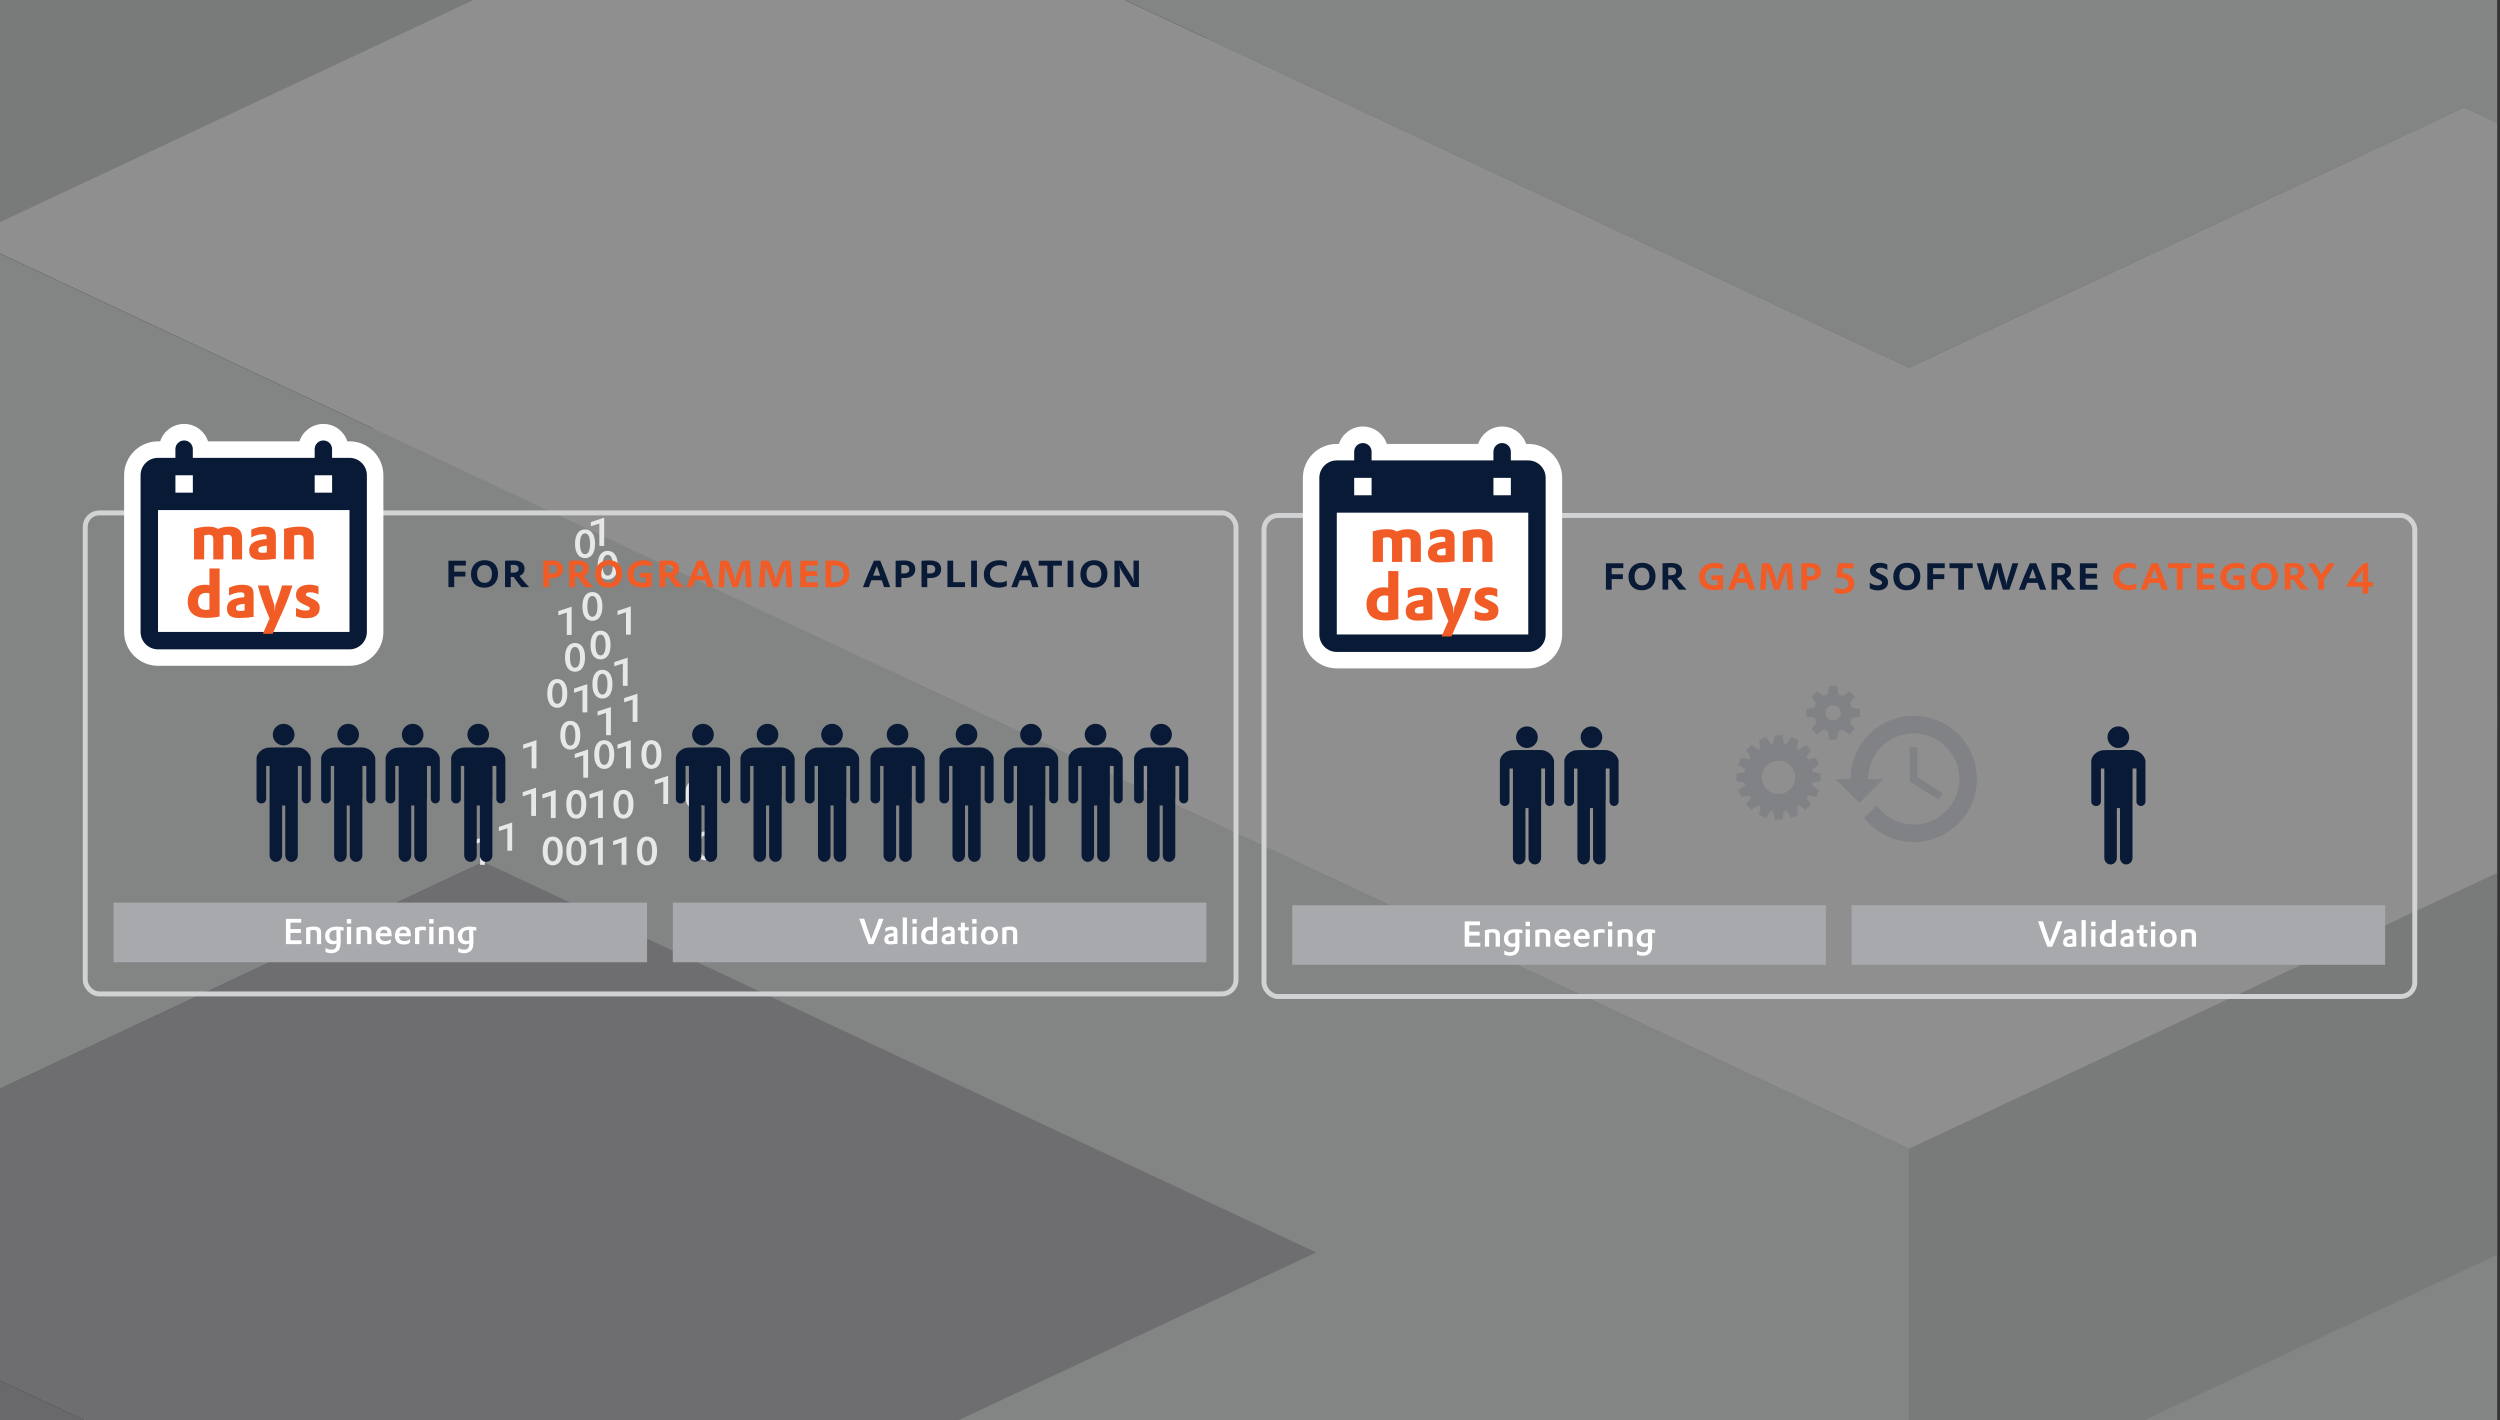 <?xml version="1.0" encoding="UTF-8"?>
<svg xmlns="http://www.w3.org/2000/svg" xmlns:xlink="http://www.w3.org/1999/xlink" viewBox="0 0 880 500">
  <rect x="0" y="0" width="880" height="500" fill="#333333" stroke="none"/>
  <defs>
    <style>
      .cls-1 {
        clip-path: url(#clippath-20);
      }

      .cls-2 {
        clip-path: url(#clippath-11);
      }

      .cls-3 {
        clip-path: url(#clippath-16);
      }

      .cls-4 {
        stroke: #d0d2d3;
        stroke-width: 1.74px;
      }

      .cls-4, .cls-5 {
        stroke-miterlimit: 10;
      }

      .cls-4, .cls-5, .cls-6 {
        fill: none;
      }

      .cls-7 {
        opacity: .3;
      }

      .cls-8 {
        fill: #808285;
      }

      .cls-8, .cls-9, .cls-10, .cls-6, .cls-11, .cls-12, .cls-13, .cls-14, .cls-15, .cls-16, .cls-17, .cls-18, .cls-19, .cls-20, .cls-21, .cls-22, .cls-23, .cls-24, .cls-25, .cls-26 {
        stroke-width: 0px;
      }

      .cls-5 {
        stroke: #f15b25;
        stroke-width: 1.65px;
      }

      .cls-27 {
        clip-path: url(#clippath-2);
      }

      .cls-28 {
        clip-path: url(#clippath-13);
      }

      .cls-9 {
        fill: #002747;
      }

      .cls-29 {
        clip-path: url(#clippath-15);
      }

      .cls-30 {
        clip-path: url(#clippath-6);
      }

      .cls-10 {
        fill: #e6e7e7;
      }

      .cls-31 {
        clip-path: url(#clippath-7);
      }

      .cls-11 {
        fill: #00092c;
      }

      .cls-32 {
        clip-path: url(#clippath-1);
      }

      .cls-33 {
        clip-path: url(#clippath-4);
      }

      .cls-34 {
        clip-path: url(#clippath-12);
      }

      .cls-12 {
        fill: #f15b25;
      }

      .cls-13 {
        fill: #001738;
      }

      .cls-14 {
        fill: #bcbec0;
      }

      .cls-15 {
        fill: #2c4665;
      }

      .cls-35 {
        clip-path: url(#clippath-9);
      }

      .cls-36 {
        clip-path: url(#clippath);
      }

      .cls-16 {
        fill: #9d9fa2;
      }

      .cls-17 {
        fill: #8ba3b3;
      }

      .cls-18 {
        fill: #7c92a1;
      }

      .cls-37 {
        clip-path: url(#clippath-19);
      }

      .cls-38 {
        clip-path: url(#clippath-3);
      }

      .cls-19 {
        fill: #e6e7e8;
      }

      .cls-20 {
        fill: #b1b3b6;
      }

      .cls-39 {
        clip-path: url(#clippath-8);
      }

      .cls-21 {
        fill: #a7a9ac;
      }

      .cls-22 {
        fill: #fff;
      }

      .cls-40 {
        clip-path: url(#clippath-18);
      }

      .cls-41 {
        clip-path: url(#clippath-14);
      }

      .cls-42 {
        clip-path: url(#clippath-17);
      }

      .cls-43 {
        clip-path: url(#clippath-5);
      }

      .cls-23 {
        fill: #081a36;
      }

      .cls-44 {
        clip-path: url(#clippath-10);
      }

      .cls-24 {
        fill: #143755;
      }

      .cls-25 {
        fill: #c7c8ca;
      }

      .cls-26 {
        fill: #d1d3d4;
      }
    </style>
    <clipPath id="clippath">
      <rect class="cls-6" x="-.93" y="520" width="880" height="500"/>
    </clipPath>
    <clipPath id="clippath-1">
      <rect class="cls-6" x="-.93" y="478.28" width="880" height="665.62"/>
    </clipPath>
    <clipPath id="clippath-2">
      <rect class="cls-6" x="-.93" y="478.28" width="880" height="665.62"/>
    </clipPath>
    <clipPath id="clippath-3">
      <rect class="cls-6" x="-.93" y="478.28" width="880" height="665.62"/>
    </clipPath>
    <clipPath id="clippath-4">
      <rect class="cls-6" x="-695.84" y="-358.56" width="2735.72" height="2210.8"/>
    </clipPath>
    <clipPath id="clippath-5">
      <rect class="cls-6" x="-.93" y="-520" width="880" height="500"/>
    </clipPath>
    <clipPath id="clippath-6">
      <rect class="cls-6" x="-.93" y="-561.72" width="880" height="665.62"/>
    </clipPath>
    <clipPath id="clippath-7">
      <rect class="cls-6" x="-.93" y="-561.72" width="880" height="665.62"/>
    </clipPath>
    <clipPath id="clippath-8">
      <rect class="cls-6" x="-.93" y="-561.72" width="880" height="665.62"/>
    </clipPath>
    <clipPath id="clippath-9">
      <rect class="cls-6" x="-695.84" y="-1398.56" width="2735.72" height="2210.8"/>
    </clipPath>
    <clipPath id="clippath-10">
      <rect class="cls-6" x="-.93" width="880" height="500"/>
    </clipPath>
    <clipPath id="clippath-11">
      <rect class="cls-6" x="-.93" y="-41.72" width="880" height="665.62"/>
    </clipPath>
    <clipPath id="clippath-12">
      <rect class="cls-6" x="-.93" y="-41.72" width="880" height="665.62"/>
    </clipPath>
    <clipPath id="clippath-13">
      <rect class="cls-6" x="-.93" y="-41.72" width="880" height="665.62"/>
    </clipPath>
    <clipPath id="clippath-14">
      <rect class="cls-6" x="-695.84" y="-878.56" width="2735.72" height="2210.8"/>
    </clipPath>
    <clipPath id="clippath-15">
      <rect class="cls-6" x="-.93" width="880" height="500"/>
    </clipPath>
    <clipPath id="clippath-16">
      <rect class="cls-6" x="-.93" y="-41.72" width="880" height="665.62"/>
    </clipPath>
    <clipPath id="clippath-17">
      <rect class="cls-6" x="-.93" y="-41.72" width="880" height="665.62"/>
    </clipPath>
    <clipPath id="clippath-18">
      <rect class="cls-6" x="-.93" y="-41.72" width="880" height="665.62"/>
    </clipPath>
    <clipPath id="clippath-19">
      <rect class="cls-6" x="-695.84" y="-878.56" width="2735.72" height="2210.8"/>
    </clipPath>
    <clipPath id="clippath-20">
      <path class="cls-6" d="M-413.86,272.17C-246.26,148.68-193.56,32.29-193.56,32.29v239.88h-220.31Z"/>
    </clipPath>
  </defs>
  <g id="Hintergrund">
    <g class="cls-36">
      <g id="Artwork_1" data-name="Artwork 1">
        <g class="cls-32">
          <g class="cls-27">
            <g class="cls-38">
              <g class="cls-7">
                <g class="cls-33">
                  <polygon class="cls-21" points="1453.65 801.5 1355.95 755.69 1258.23 709.87 1160.54 664.04 1062.84 618.23 965.13 572.41 867.43 526.58 769.73 480.77 672.02 434.95 574.32 480.77 476.6 526.58 378.91 572.41 281.21 618.23 183.49 664.04 281.21 709.87 378.91 755.69 476.6 801.5 574.32 755.69 672.02 709.87 769.73 664.04 867.43 709.87 965.13 755.69 1062.84 801.5 965.13 847.32 867.43 893.14 965.13 938.96 1062.84 984.78 1160.54 1030.6 1258.23 984.78 1355.95 938.96 1453.65 893.14 1551.36 847.32 1453.65 801.5"/>
                  <polygon class="cls-11" points="672.03 313.11 769.73 358.93 867.44 404.74 867.44 539.1 769.73 493.29 672.03 447.47 574.32 401.64 574.32 267.29 672.03 313.11"/>
                  <polygon class="cls-9" points="965.14 358.93 1062.84 313.11 1160.55 267.29 1160.55 401.64 1062.84 447.47 965.14 493.29 867.44 539.1 867.44 404.74 965.14 358.93"/>
                  <polygon class="cls-9" points="378.92 358.93 476.62 313.11 574.32 267.29 574.32 401.64 476.62 447.47 378.92 493.29 281.21 539.1 281.21 404.74 378.92 358.93"/>
                  <polygon class="cls-11" points="-109.6 496.39 -11.9 542.2 85.81 588.02 183.51 633.85 183.51 768.21 85.81 722.38 -11.9 676.56 -109.6 630.75 -207.31 584.92 -207.31 450.57 -109.6 496.39"/>
                  <polygon class="cls-9" points="281.21 588.03 378.92 542.2 476.62 496.39 476.62 630.75 378.92 676.56 281.21 722.38 183.51 768.2 183.51 633.85 281.21 588.03"/>
                  <polygon class="cls-24" points="378.92 450.57 476.62 496.39 476.62 630.75 378.92 584.92 281.21 539.1 281.21 404.74 378.92 450.57"/>
                  <polygon class="cls-14" points="281.21 404.74 378.92 358.94 476.62 313.11 574.32 267.28 672.03 313.11 769.73 358.94 867.44 404.74 965.14 358.94 1062.84 313.11 1160.55 267.28 1258.25 313.11 1355.96 358.94 1453.66 404.74 1551.36 450.57 1649.07 496.39 1746.77 542.2 1649.07 588.03 1551.36 633.85 1453.66 679.66 1355.96 725.48 1258.25 679.66 1160.55 633.85 1062.84 679.66 965.14 633.85 867.44 588.03 769.73 542.2 672.03 588.03 574.32 633.85 476.62 588.03 378.92 542.2 476.62 496.39 378.92 450.57 281.21 404.74"/>
                  <polygon class="cls-26" points="-305.02 496.39 -402.71 542.2 -500.43 588.03 -598.13 633.85 -695.84 679.66 -598.13 725.48 -500.43 771.31 -402.71 817.11 -305.02 862.94 -207.31 908.76 -109.6 954.58 -11.9 908.76 85.81 862.94 183.51 817.11 281.21 771.31 378.92 725.48 476.62 679.66 574.32 633.85 476.62 588.03 378.92 542.2 281.21 588.03 183.51 633.85 85.81 588.03 -11.9 542.2 -109.6 496.39 -207.31 450.57 -305.02 496.39"/>
                  <polygon class="cls-19" points="-109.6 404.74 -11.9 358.94 85.81 313.11 183.51 267.28 281.21 221.47 378.92 175.65 476.62 129.83 574.32 84.02 672.03 38.19 769.73 84.02 867.44 129.83 965.14 175.65 1062.84 221.47 1160.55 267.28 1062.84 313.11 965.14 358.94 867.44 404.74 769.73 358.94 672.03 313.11 574.32 267.28 476.62 313.11 378.92 358.94 281.21 404.74 378.92 450.57 476.62 496.39 378.92 542.2 281.21 588.03 183.51 633.85 85.81 588.03 -11.9 542.2 -109.6 496.39 -207.31 450.57 -109.6 404.74"/>
                  <polygon class="cls-11" points="672.02 -83.65 574.32 -37.82 476.6 7.98 476.6 142.35 574.32 96.53 672.02 50.71 769.73 4.88 769.73 -129.47 672.02 -83.65"/>
                  <polygon class="cls-9" points="378.91 -37.82 281.21 -83.65 183.49 -129.47 183.49 4.89 281.21 50.71 378.91 96.53 476.6 142.34 476.6 7.98 378.91 -37.82"/>
                  <polygon class="cls-9" points="965.13 -37.82 867.43 -83.65 769.73 -129.47 769.73 4.89 867.43 50.71 965.13 96.53 1062.84 142.34 1062.84 7.98 965.13 -37.82"/>
                  <polygon class="cls-9" points="1062.84 191.27 965.13 145.44 867.43 99.64 867.43 233.99 965.13 279.8 1062.84 325.62 1160.54 371.45 1160.54 237.09 1062.84 191.27"/>
                  <polygon class="cls-24" points="965.13 53.81 867.43 99.63 867.43 233.99 965.13 188.17 1062.84 142.35 1062.84 7.99 965.13 53.81"/>
                  <polygon class="cls-24" points="867.43 191.27 769.73 237.09 769.73 371.45 867.43 325.62 965.12 279.8 965.12 145.44 867.43 191.27"/>
                  <polygon class="cls-15" points="672.02 191.27 574.32 145.44 574.32 279.8 672.02 325.62 769.73 371.45 769.73 237.09 672.02 191.27"/>
                  <polygon class="cls-24" points="476.6 191.27 378.91 237.09 281.21 282.9 281.21 417.26 378.91 371.45 476.6 325.62 574.32 279.8 574.32 145.44 476.6 191.27"/>
                  <polygon class="cls-15" points="281.21 282.9 281.21 417.26 183.5 371.45 183.5 237.09 281.21 282.9"/>
                  <polygon class="cls-24" points="85.8 282.9 -11.92 328.73 -11.92 463.08 85.8 417.26 183.49 371.45 183.49 237.09 85.8 282.9"/>
                  <polygon class="cls-19" points="1062.84 7.99 965.13 -37.82 867.43 -83.65 769.73 -129.47 672.02 -83.65 574.32 -37.82 476.61 7.99 378.9 -37.82 281.21 -83.65 183.5 -129.47 85.8 -83.65 -11.92 -37.82 -109.61 7.99 -207.32 53.81 -305.03 99.63 -402.73 145.44 -305.03 191.27 -207.32 237.09 -109.61 282.9 -11.92 328.73 85.8 282.9 183.5 237.09 281.21 282.9 378.9 237.09 476.61 191.27 574.32 145.44 672.02 191.27 769.73 237.09 867.43 191.27 965.13 145.44 867.43 99.63 965.13 53.81 1062.84 7.99"/>
                  <polygon class="cls-9" points="1355.95 512.01 1258.24 466.18 1160.54 420.36 1062.84 374.55 965.13 328.73 867.43 282.9 769.73 237.09 769.73 371.45 867.43 417.26 965.13 463.08 1062.84 508.9 1160.54 554.72 1258.24 600.54 1355.95 646.36 1453.65 692.17 1453.65 557.82 1355.95 512.01"/>
                  <polygon class="cls-14" points="1453.65 99.63 1355.95 145.44 1258.23 191.27 1160.54 237.09 1062.84 191.27 965.13 145.44 867.43 191.27 769.73 237.09 867.43 282.9 965.13 328.72 1062.84 374.55 1160.54 420.36 1258.23 466.18 1355.95 512 1453.65 557.82 1551.36 512 1649.06 466.18 1746.76 420.36 1844.48 374.55 1942.17 328.72 2039.88 282.9 1942.17 237.09 1844.48 191.27 1746.76 145.44 1649.06 99.63 1551.36 53.81 1453.65 99.63"/>
                  <polygon class="cls-18" points="378.91 328.73 281.21 282.9 281.21 417.26 378.91 463.08 476.6 508.9 476.6 374.55 378.91 328.73"/>
                  <polygon class="cls-18" points="574.32 603.64 476.61 557.82 378.91 512.01 281.21 466.18 281.21 600.54 378.91 646.37 476.61 692.17 574.32 738 672.01 783.82 672.01 649.46 574.32 603.64"/>
                  <polygon class="cls-13" points="378.9 420.37 281.19 466.18 183.49 512 85.78 557.83 -11.92 603.64 -11.92 737.99 85.78 692.19 183.49 646.36 281.19 600.54 378.9 554.73 476.6 508.9 476.6 374.55 378.9 420.37"/>
                  <polygon class="cls-14" points="-500.43 191.27 -598.14 237.09 -695.84 282.9 -598.14 328.73 -500.43 374.55 -402.73 420.36 -305.03 466.18 -207.32 512.01 -109.62 557.82 -11.91 603.64 85.8 557.82 183.49 512.01 281.21 466.18 378.91 420.36 476.6 374.55 378.91 328.73 281.21 282.9 183.49 237.09 85.8 282.9 -11.91 328.73 -109.62 282.9 -207.32 237.09 -305.03 191.27 -402.73 145.44 -500.43 191.27"/>
                  <polygon class="cls-19" points="1062.84 649.46 965.13 603.64 867.43 557.82 769.73 603.64 672.02 649.46 574.32 603.64 476.61 557.82 378.9 512 281.21 466.18 183.5 512 85.8 557.82 -11.92 603.64 85.8 649.46 183.5 695.27 281.21 741.09 378.9 786.92 476.61 832.73 574.32 878.55 672.02 924.38 769.73 878.55 867.43 832.73 965.13 786.92 1062.84 741.09 1160.54 695.27 1062.84 649.46"/>
                  <polygon class="cls-26" points="1355.95 512.01 1258.24 466.18 1160.54 420.36 1062.84 374.55 965.13 328.73 867.43 282.9 769.73 237.09 672.01 191.27 574.32 145.44 476.61 191.27 378.91 237.09 281.21 282.9 378.91 328.73 476.61 374.55 378.91 420.36 281.21 466.18 378.91 512.01 476.61 557.82 574.32 603.64 672.01 649.46 769.73 603.64 867.43 557.82 965.13 603.64 1062.84 649.46 1160.54 695.27 1258.24 649.46 1355.95 603.64 1453.65 557.82 1355.95 512.01"/>
                  <polygon class="cls-21" points="672.01 -358.56 574.32 -312.74 476.6 -266.93 378.91 -221.11 281.21 -175.28 183.49 -129.47 281.21 -83.65 378.91 -37.82 476.6 7.99 574.32 -37.82 672.02 -83.65 769.73 -129.47 867.43 -83.65 965.13 -37.82 1062.84 7.99 965.13 53.81 867.43 99.63 965.13 145.44 1062.84 191.27 1160.54 237.09 1258.23 191.27 1355.95 145.44 1453.65 99.63 1551.36 53.81 1453.65 7.99 1355.95 -37.82 1258.23 -83.65 1160.54 -129.47 1062.84 -175.28 965.13 -221.11 867.43 -266.93 769.73 -312.74 672.02 -358.56 672.01 -358.56"/>
                </g>
              </g>
            </g>
          </g>
        </g>
      </g>
    </g>
    <g class="cls-43">
      <g id="Artwork_1-2" data-name="Artwork 1">
        <g class="cls-30">
          <g class="cls-31">
            <g class="cls-39">
              <g class="cls-7">
                <g class="cls-35">
                  <polygon class="cls-9" points="1062.84 -55.22 965.13 -101.04 867.43 -146.85 867.43 -12.5 965.13 33.31 1062.84 79.13 1160.54 124.96 1160.54 -9.4 1062.84 -55.22"/>
                  <polygon class="cls-24" points="867.43 -55.22 769.73 -9.4 769.73 124.96 867.43 79.13 965.12 33.31 965.12 -101.04 867.43 -55.22"/>
                  <polygon class="cls-15" points="672.02 -55.22 574.32 -101.04 574.32 33.31 672.02 79.13 769.73 124.96 769.73 -9.4 672.02 -55.22"/>
                  <polygon class="cls-24" points="476.6 -55.22 378.91 -9.4 281.21 36.41 281.21 170.77 378.91 124.96 476.6 79.13 574.32 33.31 574.32 -101.04 476.6 -55.22"/>
                  <polygon class="cls-15" points="281.21 36.41 281.21 170.77 183.5 124.96 183.5 -9.4 281.21 36.41"/>
                  <polygon class="cls-24" points="85.8 36.41 -11.92 82.24 -11.92 216.59 85.8 170.77 183.49 124.96 183.49 -9.4 85.8 36.41"/>
                  <polygon class="cls-26" points="1062.84 -238.5 965.13 -284.31 867.43 -330.13 769.73 -375.96 672.02 -330.13 574.32 -284.31 476.61 -238.5 378.9 -284.31 281.21 -330.13 183.5 -375.96 85.8 -330.13 -11.92 -284.31 -109.61 -238.5 -207.32 -192.68 -305.03 -146.86 -402.73 -101.04 -305.03 -55.22 -207.32 -9.4 -109.61 36.41 -11.92 82.24 85.8 36.41 183.5 -9.4 281.21 36.41 378.9 -9.4 476.61 -55.22 574.32 -101.04 672.02 -55.22 769.73 -9.4 867.43 -55.22 965.13 -101.04 867.43 -146.86 965.13 -192.68 1062.84 -238.5"/>
                  <polygon class="cls-9" points="1355.95 265.52 1258.24 219.69 1160.54 173.87 1062.84 128.06 965.13 82.24 867.43 36.41 769.73 -9.4 769.73 124.96 867.43 170.77 965.13 216.59 1062.84 262.42 1160.54 308.23 1258.24 354.05 1355.95 399.87 1453.65 445.68 1453.65 311.33 1355.95 265.52"/>
                  <polygon class="cls-14" points="1453.65 -146.86 1355.95 -101.04 1258.23 -55.22 1160.54 -9.4 1062.84 -55.22 965.13 -101.04 867.43 -55.22 769.73 -9.4 867.43 36.41 965.13 82.23 1062.84 128.06 1160.54 173.87 1258.23 219.69 1355.95 265.52 1453.65 311.33 1551.36 265.52 1649.06 219.69 1746.76 173.87 1844.48 128.06 1942.17 82.23 2039.88 36.41 1942.17 -9.4 1844.48 -55.22 1746.76 -101.04 1649.06 -146.86 1551.36 -192.68 1453.65 -146.86"/>
                  <polygon class="cls-18" points="378.91 82.24 281.21 36.41 281.21 170.77 378.91 216.59 476.6 262.42 476.6 128.06 378.91 82.24"/>
                  <polygon class="cls-18" points="281.21 354.05 378.91 399.88 476.61 445.68 574.32 491.51 672.01 537.33 672.01 402.97 574.32 357.15 476.61 311.33 378.91 265.52 281.21 219.69 281.21 354.05"/>
                  <polygon class="cls-17" points="769.73 357.15 672.02 402.98 672.02 537.33 769.73 491.51 867.43 445.68 867.43 311.33 769.73 357.15"/>
                  <polygon class="cls-18" points="867.43 445.68 965.13 491.51 1062.84 537.33 1160.54 583.14 1160.54 448.78 1062.84 402.98 965.13 357.15 867.43 311.33 867.43 445.68"/>
                  <polygon class="cls-13" points="378.9 173.88 281.19 219.69 183.49 265.51 85.78 311.34 -11.92 357.15 -11.92 491.5 85.78 445.7 183.49 399.88 281.19 354.05 378.9 308.24 476.6 262.41 476.6 128.06 378.9 173.88"/>
                  <polygon class="cls-14" points="-500.43 -55.22 -598.14 -9.4 -695.84 36.41 -598.14 82.24 -500.43 128.06 -402.73 173.87 -305.03 219.69 -207.32 265.52 -109.62 311.33 -11.91 357.15 85.8 311.33 183.49 265.52 281.21 219.69 378.91 173.87 476.6 128.06 378.91 82.24 281.21 36.41 183.49 -9.4 85.8 36.41 -11.91 82.24 -109.62 36.41 -207.32 -9.4 -305.03 -55.22 -402.73 -101.04 -500.43 -55.22"/>
                  <polygon class="cls-25" points="1062.84 494.61 965.13 540.43 867.43 586.24 769.73 632.07 672.02 677.89 672.02 812.25 769.73 766.42 867.43 720.6 965.13 674.79 1062.84 628.97 1160.54 583.14 1160.54 448.78 1062.84 494.61"/>
                  <polygon class="cls-14" points="-11.92 491.51 85.8 537.33 183.5 583.14 281.21 628.96 378.91 674.79 476.61 720.6 574.32 766.42 672.01 812.24 672.01 677.89 574.32 632.07 476.61 586.24 378.91 540.43 281.21 494.61 183.5 448.78 85.8 402.98 -11.92 357.15 -11.92 491.51"/>
                  <polygon class="cls-26" points="183.5 265.52 85.8 311.33 -11.92 357.15 85.8 402.98 183.5 448.78 281.21 494.61 378.9 540.43 476.6 586.24 574.32 632.07 672.02 677.89 769.73 632.07 867.43 586.24 965.13 540.43 1062.84 494.61 1160.54 448.78 1062.84 402.98 965.13 357.15 867.43 311.33 769.73 357.15 672.02 402.98 574.32 357.15 476.6 311.33 378.9 265.52 281.21 219.69 183.5 265.52"/>
                  <polygon class="cls-21" points="1355.95 265.52 1258.24 219.69 1160.54 173.87 1062.84 128.06 965.13 82.24 867.43 36.41 769.73 -9.4 672.01 -55.22 574.32 -101.04 476.61 -55.22 378.91 -9.4 281.21 36.41 378.91 82.24 476.61 128.06 378.91 173.87 281.21 219.69 378.91 265.52 476.61 311.33 574.32 357.15 672.01 402.98 769.73 357.15 867.43 311.33 965.13 357.15 1062.84 402.98 1160.54 448.78 1258.24 402.98 1355.95 357.15 1453.65 311.33 1355.95 265.52"/>
                  <polygon class="cls-9" points="-11.9 -131.24 85.81 -177.06 183.51 -222.89 281.21 -268.7 378.92 -314.52 476.62 -360.34 574.32 -406.15 574.32 -271.79 476.62 -225.98 378.92 -180.16 281.21 -134.34 183.51 -88.53 85.81 -42.7 -11.9 3.12 -109.6 48.93 -109.6 -85.43 -11.9 -131.24"/>
                  <polygon class="cls-18" points="769.73 -39.6 867.44 -85.43 965.14 -131.24 1062.84 -177.06 1062.84 -42.71 965.14 3.12 867.44 48.93 769.73 94.75 672.03 140.57 672.03 6.22 769.73 -39.6"/>
                  <polygon class="cls-17" points="574.32 -39.6 672.03 6.22 672.03 140.57 574.32 94.75 476.62 48.93 476.62 -85.43 574.32 -39.6"/>
                  <polygon class="cls-16" points="-11.9 -39.6 85.81 6.22 183.51 52.03 183.51 186.39 85.81 140.57 -11.9 94.75 -109.6 48.93 -109.6 -85.43 -11.9 -39.6"/>
                  <polygon class="cls-18" points="281.21 6.22 378.92 -39.6 476.62 -85.42 476.62 48.93 378.92 94.75 281.21 140.57 183.51 186.38 183.51 52.03 281.21 6.22"/>
                  <polygon class="cls-13" points="965.14 -222.87 1062.85 -177.07 1160.56 -131.24 1258.27 -85.41 1355.96 -39.6 1355.96 94.75 1258.27 48.94 1160.56 3.12 1062.85 -42.71 965.14 -88.52 867.44 -134.34 867.44 -268.69 965.14 -222.87"/>
                  <polygon class="cls-20" points="281.21 97.85 378.92 143.68 476.62 189.49 574.32 235.31 672.03 281.13 672.03 415.49 574.32 369.67 476.62 323.84 378.92 278.03 281.21 232.21 183.51 186.39 183.51 52.03 281.21 97.85"/>
                  <polygon class="cls-14" points="769.73 235.31 867.44 189.49 965.14 143.68 1062.84 97.85 1160.55 52.03 1258.25 6.22 1355.96 -39.6 1355.96 94.75 1258.25 140.57 1160.55 186.39 1062.84 232.21 965.14 278.04 867.44 323.84 769.73 369.67 672.03 415.49 672.03 281.13 769.73 235.31"/>
                  <polygon class="cls-26" points="281.21 6.22 378.92 -39.6 476.62 -85.42 574.32 -39.6 672.03 6.22 769.73 -39.6 867.44 -85.42 965.14 -131.24 1062.84 -177.06 1160.55 -131.24 1258.25 -85.42 1355.96 -39.6 1258.25 6.22 1160.55 52.03 1062.84 97.85 965.14 143.68 867.44 189.49 769.73 235.31 672.03 281.13 574.32 235.31 476.62 189.49 378.92 143.68 281.21 97.85 183.51 52.03 281.21 6.22"/>
                  <polygon class="cls-21" points="-11.9 -131.24 85.81 -177.06 183.51 -222.89 281.21 -268.7 378.92 -314.52 476.62 -360.34 574.32 -406.15 672.03 -451.98 769.73 -497.8 867.44 -451.98 965.14 -406.15 1062.84 -360.34 965.14 -314.52 867.44 -268.7 965.14 -222.89 1062.84 -177.06 965.14 -131.24 867.44 -85.43 769.73 -39.61 672.03 6.22 574.32 -39.61 476.62 -85.43 378.92 -39.61 281.21 6.22 183.51 52.03 85.81 6.22 -11.9 -39.61 -109.6 -85.43 -11.9 -131.24"/>
                  <polygon class="cls-14" points="1062.84 -298.9 965.13 -253.08 867.43 -207.27 769.73 -161.45 672.02 -115.62 672.02 18.74 769.73 -27.09 867.43 -72.91 965.13 -118.72 1062.84 -164.54 1160.54 -210.37 1160.54 -344.72 1062.84 -298.9"/>
                  <polygon class="cls-26" points="574.32 -161.45 476.61 -207.27 378.91 -253.08 281.21 -298.9 183.5 -344.73 85.8 -390.54 -11.92 -436.36 -11.92 -302 85.8 -256.18 183.5 -210.37 281.21 -164.55 378.91 -118.72 476.61 -72.91 574.32 -27.09 672.01 18.73 672.01 -115.62 574.32 -161.45"/>
                </g>
              </g>
            </g>
          </g>
        </g>
      </g>
    </g>
    <g class="cls-44">
      <g id="Artwork_1-3" data-name="Artwork 1">
        <g class="cls-2">
          <g class="cls-34">
            <g class="cls-28">
              <g class="cls-7">
                <g class="cls-41">
                  <polygon class="cls-11" points="672.02 189.87 574.32 235.69 476.6 281.5 476.6 415.86 574.32 370.04 672.02 324.22 769.73 278.4 769.73 144.04 672.02 189.87"/>
                  <polygon class="cls-9" points="378.91 235.69 281.21 189.87 183.49 144.04 183.49 278.4 281.21 324.22 378.91 370.04 476.6 415.85 476.6 281.5 378.91 235.69"/>
                  <polygon class="cls-9" points="965.13 235.69 867.43 189.87 769.73 144.04 769.73 278.4 867.43 324.22 965.13 370.04 1062.84 415.85 1062.84 281.5 965.13 235.69"/>
                  <polygon class="cls-9" points="1062.84 464.78 965.13 418.96 867.43 373.15 867.43 507.5 965.13 553.31 1062.84 599.13 1160.54 644.96 1160.54 510.6 1062.84 464.78"/>
                  <polygon class="cls-24" points="965.13 327.32 867.43 373.14 867.43 507.5 965.13 461.68 1062.84 415.86 1062.84 281.5 965.13 327.32"/>
                  <polygon class="cls-24" points="867.43 464.78 769.73 510.6 769.73 644.96 867.43 599.13 965.12 553.31 965.12 418.96 867.43 464.78"/>
                  <polygon class="cls-15" points="672.02 464.78 574.32 418.96 574.32 553.31 672.02 599.13 769.73 644.96 769.73 510.6 672.02 464.78"/>
                  <polygon class="cls-24" points="476.6 464.78 378.91 510.6 281.21 556.41 281.21 690.77 378.91 644.96 476.6 599.13 574.32 553.31 574.32 418.96 476.6 464.78"/>
                  <polygon class="cls-26" points="1062.84 281.5 965.13 235.69 867.43 189.87 769.73 144.04 672.02 189.87 574.32 235.69 476.61 281.5 378.9 235.69 281.21 189.87 183.5 144.04 85.8 189.87 -11.92 235.69 -109.61 281.5 -207.32 327.32 -305.03 373.14 -402.73 418.96 -305.03 464.78 -207.32 510.6 -109.61 556.41 -11.92 602.24 85.8 556.41 183.5 510.6 281.21 556.41 378.9 510.6 476.61 464.78 574.32 418.96 672.02 464.78 769.73 510.6 867.43 464.78 965.13 418.96 867.43 373.14 965.13 327.32 1062.84 281.5"/>
                  <polygon class="cls-14" points="1453.65 373.14 1355.95 418.96 1258.23 464.78 1160.54 510.6 1062.84 464.78 965.13 418.96 867.43 464.78 769.73 510.6 867.43 556.41 965.13 602.23 1062.84 648.06 1160.54 693.87 1258.23 739.69 1355.95 785.52 1453.65 831.33 1551.36 785.52 1649.06 739.69 1746.76 693.87 1844.48 648.06 1942.17 602.23 2039.88 556.41 1942.17 510.6 1844.48 464.78 1746.76 418.96 1649.06 373.14 1551.36 327.32 1453.65 373.14"/>
                  <polygon class="cls-14" points="-500.43 464.78 -598.14 510.6 -695.84 556.41 -598.14 602.24 -500.43 648.06 -402.73 693.87 -305.03 739.69 -207.32 785.52 -109.62 831.33 -11.91 877.15 85.8 831.33 183.49 785.52 281.21 739.69 378.91 693.87 476.6 648.06 378.91 602.24 281.21 556.41 183.49 510.6 85.8 556.41 -11.91 602.24 -109.62 556.41 -207.32 510.6 -305.03 464.78 -402.73 418.96 -500.43 464.78"/>
                  <polygon class="cls-21" points="1355.95 785.52 1258.24 739.69 1160.54 693.87 1062.84 648.06 965.13 602.24 867.43 556.41 769.73 510.6 672.01 464.78 574.32 418.96 476.61 464.78 378.91 510.6 281.21 556.41 378.91 602.24 476.61 648.06 378.91 693.87 281.21 739.69 378.91 785.52 476.61 831.33 574.32 877.15 672.01 922.98 769.73 877.15 867.43 831.33 965.13 877.15 1062.84 922.98 1160.54 968.78 1258.24 922.98 1355.95 877.15 1453.65 831.33 1355.95 785.52"/>
                  <polygon class="cls-21" points="1453.65 281.5 1355.95 235.69 1258.23 189.87 1160.54 144.04 1062.84 98.23 965.13 52.41 867.43 6.58 769.73 -39.23 672.02 -85.05 574.32 -39.23 476.6 6.58 378.91 52.41 281.21 98.23 183.49 144.04 281.21 189.87 378.91 235.69 476.6 281.5 574.32 235.69 672.02 189.87 769.73 144.04 867.43 189.87 965.13 235.69 1062.84 281.5 965.13 327.32 867.43 373.14 965.13 418.96 1062.84 464.78 1160.54 510.6 1258.23 464.78 1355.95 418.96 1453.65 373.14 1551.36 327.32 1453.65 281.5"/>
                  <polygon class="cls-11" points="672.03 -206.89 769.73 -161.07 867.44 -115.26 867.44 19.1 769.73 -26.71 672.03 -72.53 574.32 -118.36 574.32 -252.71 672.03 -206.89"/>
                  <polygon class="cls-9" points="965.14 -161.07 1062.84 -206.89 1160.55 -252.71 1160.55 -118.36 1062.84 -72.53 965.14 -26.71 867.44 19.1 867.44 -115.26 965.14 -161.07"/>
                  <polygon class="cls-9" points="378.92 -161.07 476.62 -206.89 574.32 -252.71 574.32 -118.36 476.62 -72.53 378.92 -26.71 281.21 19.1 281.21 -115.26 378.92 -161.07"/>
                  <polygon class="cls-11" points="-109.6 -23.61 -11.9 22.2 85.81 68.02 183.51 113.85 183.51 248.21 85.81 202.38 -11.9 156.56 -109.6 110.75 -207.31 64.92 -207.31 -69.43 -109.6 -23.61"/>
                  <polygon class="cls-9" points="281.21 68.03 378.92 22.2 476.62 -23.61 476.62 110.75 378.92 156.56 281.21 202.38 183.51 248.2 183.51 113.85 281.21 68.03"/>
                  <polygon class="cls-24" points="378.92 -69.43 476.62 -23.61 476.62 110.75 378.92 64.92 281.21 19.1 281.21 -115.26 378.92 -69.43"/>
                  <polygon class="cls-24" points="476.62 68.03 574.32 113.85 574.32 248.2 476.62 202.38 378.92 156.56 378.92 22.2 476.62 68.03"/>
                  <polygon class="cls-15" points="672.03 68.03 769.73 22.2 769.73 156.56 672.03 202.38 574.32 248.2 574.32 113.85 672.03 68.03"/>
                  <polygon class="cls-24" points="867.44 68.03 965.14 113.85 1062.84 159.66 1062.84 294.02 965.14 248.2 867.44 202.38 769.73 156.56 769.73 22.2 867.44 68.03"/>
                  <polygon class="cls-14" points="281.21 -115.26 378.92 -161.06 476.62 -206.89 574.32 -252.72 672.03 -206.89 769.73 -161.06 867.44 -115.26 965.14 -161.06 1062.84 -206.89 1160.55 -252.72 1258.25 -206.89 1355.96 -161.06 1453.66 -115.26 1551.36 -69.43 1649.07 -23.61 1746.77 22.2 1649.07 68.03 1551.36 113.85 1453.66 159.66 1355.96 205.48 1258.25 159.66 1160.55 113.85 1062.84 159.66 965.14 113.85 867.44 68.03 769.73 22.2 672.03 68.03 574.32 113.85 476.62 68.03 378.92 22.2 476.62 -23.61 378.92 -69.43 281.21 -115.26"/>
                  <polygon class="cls-9" points="-11.9 388.76 85.81 342.94 183.51 297.11 281.21 251.3 378.92 205.48 476.62 159.66 574.32 113.85 574.32 248.21 476.62 294.02 378.92 339.84 281.21 385.66 183.51 431.47 85.81 477.3 -11.9 523.12 -109.6 568.93 -109.6 434.57 -11.9 388.76"/>
                  <polygon class="cls-26" points="-305.02 -23.61 -402.71 22.2 -500.43 68.03 -598.13 113.85 -695.84 159.66 -598.13 205.48 -500.43 251.31 -402.71 297.11 -305.02 342.94 -207.31 388.76 -109.6 434.58 -11.9 388.76 85.81 342.94 183.51 297.11 281.21 251.31 378.92 205.48 476.62 159.66 574.32 113.85 476.62 68.03 378.92 22.2 281.21 68.03 183.51 113.85 85.81 68.03 -11.9 22.2 -109.6 -23.61 -207.31 -69.43 -305.02 -23.61"/>
                  <polygon class="cls-18" points="965.14 205.48 1062.84 159.66 1062.84 294.02 965.14 339.84 867.44 385.66 867.44 251.31 965.14 205.48"/>
                  <polygon class="cls-18" points="769.73 480.4 867.44 434.57 965.14 388.76 1062.84 342.94 1062.84 477.29 965.14 523.12 867.44 568.93 769.73 614.75 672.03 660.57 672.03 526.22 769.73 480.4"/>
                  <polygon class="cls-17" points="574.32 480.4 672.03 526.22 672.03 660.57 574.32 614.75 476.62 568.93 476.62 434.57 574.32 480.4"/>
                  <polygon class="cls-16" points="-11.9 480.4 85.81 526.22 183.51 572.03 183.51 706.39 85.81 660.57 -11.9 614.75 -109.6 568.93 -109.6 434.57 -11.9 480.4"/>
                  <polygon class="cls-18" points="281.21 526.22 378.92 480.4 476.62 434.58 476.62 568.93 378.92 614.75 281.21 660.57 183.51 706.38 183.51 572.03 281.21 526.22"/>
                  <polygon class="cls-13" points="965.14 297.13 1062.85 342.93 1160.56 388.76 1258.27 434.59 1355.96 480.4 1355.96 614.75 1258.27 568.94 1160.56 523.12 1062.85 477.29 965.14 431.48 867.44 385.66 867.44 251.31 965.14 297.13"/>
                  <polygon class="cls-19" points="1649.08 68.03 1551.36 113.85 1453.66 159.66 1355.96 205.48 1258.25 159.66 1160.55 113.85 1062.84 159.66 965.14 205.48 867.44 251.3 965.14 297.12 1062.84 342.94 1160.55 388.76 1258.25 434.57 1355.96 480.39 1453.66 434.57 1551.36 388.76 1649.08 342.94 1746.77 297.12 1844.47 251.3 1942.19 205.48 2039.89 159.66 1942.19 113.85 1844.47 68.03 1746.77 22.2 1649.08 68.03"/>
                  <polygon class="cls-14" points="769.73 755.31 867.44 709.49 965.14 663.68 1062.84 617.85 1160.55 572.03 1258.25 526.22 1355.96 480.4 1355.96 614.75 1258.25 660.57 1160.55 706.39 1062.84 752.21 965.14 798.04 867.44 843.84 769.73 889.67 672.03 935.49 672.03 801.13 769.73 755.31"/>
                  <polygon class="cls-26" points="281.21 526.22 378.92 480.4 476.62 434.58 574.32 480.4 672.03 526.22 769.73 480.4 867.44 434.58 965.14 388.76 1062.84 342.94 1160.55 388.76 1258.25 434.58 1355.96 480.4 1258.25 526.22 1160.55 572.03 1062.84 617.85 965.14 663.68 867.44 709.49 769.73 755.31 672.03 801.13 574.32 755.31 476.62 709.49 378.92 663.68 281.21 617.85 183.51 572.03 281.21 526.22"/>
                  <polygon class="cls-21" points="-11.9 388.76 85.81 342.94 183.51 297.11 281.21 251.3 378.92 205.48 476.62 159.66 574.32 113.85 672.03 68.02 769.73 22.2 867.44 68.02 965.14 113.85 1062.84 159.66 965.14 205.48 867.44 251.3 965.14 297.11 1062.84 342.94 965.14 388.76 867.44 434.57 769.73 480.39 672.03 526.22 574.32 480.39 476.62 434.57 378.92 480.39 281.21 526.22 183.51 572.03 85.81 526.22 -11.9 480.39 -109.6 434.57 -11.9 388.76"/>
                  <polygon class="cls-19" points="-109.6 -115.26 -11.9 -161.06 85.81 -206.89 183.51 -252.72 281.21 -298.53 378.92 -344.35 476.62 -390.17 574.32 -435.98 672.03 -481.81 769.73 -435.98 867.44 -390.17 965.14 -344.35 1062.84 -298.53 1160.55 -252.72 1062.84 -206.89 965.14 -161.06 867.44 -115.26 769.73 -161.06 672.03 -206.89 574.32 -252.72 476.62 -206.89 378.92 -161.06 281.21 -115.26 378.92 -69.43 476.62 -23.61 378.92 22.2 281.21 68.03 183.51 113.85 85.81 68.03 -11.9 22.2 -109.6 -23.61 -207.31 -69.43 -109.6 -115.26"/>
                  <polygon class="cls-9" points="1355.95 -7.99 1258.24 -53.82 1160.54 -99.64 1062.84 -145.45 965.13 -191.27 867.43 -237.1 769.73 -282.91 769.73 -148.55 867.43 -102.74 965.13 -56.92 1062.84 -11.1 1160.54 34.72 1258.24 80.54 1355.95 126.36 1453.65 172.17 1453.65 37.82 1355.95 -7.99"/>
                  <polygon class="cls-14" points="1453.65 -420.37 1355.95 -374.56 1258.23 -328.73 1160.54 -282.91 1062.84 -328.73 965.13 -374.56 867.43 -328.73 769.73 -282.91 867.43 -237.1 965.13 -191.28 1062.84 -145.45 1160.54 -99.64 1258.23 -53.82 1355.95 -8 1453.65 37.82 1551.36 -8 1649.06 -53.82 1746.76 -99.64 1844.48 -145.45 1942.17 -191.28 2039.88 -237.1 1942.17 -282.91 1844.48 -328.73 1746.76 -374.56 1649.06 -420.37 1551.36 -466.19 1453.65 -420.37"/>
                  <polygon class="cls-18" points="574.32 83.64 476.61 37.82 378.91 -7.99 281.21 -53.82 281.21 80.54 378.91 126.37 476.61 172.17 574.32 218 672.01 263.82 672.01 129.46 574.32 83.64"/>
                  <polygon class="cls-17" points="769.73 83.64 672.02 129.46 672.02 263.82 769.73 218 867.43 172.17 867.43 37.82 769.73 83.64"/>
                  <polygon class="cls-18" points="1062.84 129.46 965.13 83.64 867.43 37.82 867.43 172.17 965.13 218 1062.84 263.82 1160.54 309.63 1160.54 175.27 1062.84 129.46"/>
                  <polygon class="cls-13" points="378.9 -99.63 281.19 -53.82 183.49 -8 85.78 37.83 -11.92 83.64 -11.92 217.99 85.78 172.19 183.49 126.36 281.19 80.54 378.9 34.73 476.6 -11.1 476.6 -145.45 378.9 -99.63"/>
                  <polygon class="cls-14" points="-500.43 -328.73 -598.14 -282.91 -695.84 -237.1 -598.14 -191.27 -500.43 -145.45 -402.73 -99.64 -305.03 -53.82 -207.32 -7.99 -109.62 37.82 -11.91 83.64 85.8 37.82 183.49 -7.99 281.21 -53.82 378.91 -99.64 476.6 -145.45 378.91 -191.27 281.21 -237.1 183.49 -282.91 85.8 -237.1 -11.91 -191.27 -109.62 -237.1 -207.32 -282.91 -305.03 -328.73 -402.73 -374.56 -500.43 -328.73"/>
                  <polygon class="cls-14" points="1062.84 221.1 965.13 266.92 867.43 312.73 769.73 358.55 672.02 404.38 672.02 538.74 769.73 492.91 867.43 447.09 965.13 401.28 1062.84 355.46 1160.54 309.63 1160.54 175.28 1062.84 221.1"/>
                  <polygon class="cls-26" points="574.32 358.55 476.61 312.73 378.91 266.92 281.21 221.1 183.5 175.27 85.8 129.46 -11.92 83.64 -11.92 218 85.8 263.82 183.5 309.63 281.21 355.45 378.91 401.28 476.61 447.09 574.32 492.91 672.01 538.73 672.01 404.38 574.32 358.55"/>
                  <polygon class="cls-19" points="1062.84 129.46 965.13 83.64 867.43 37.82 769.73 83.64 672.02 129.46 574.32 83.64 476.61 37.82 378.9 -8 281.21 -53.82 183.5 -8 85.8 37.82 -11.92 83.64 85.8 129.46 183.5 175.27 281.21 221.09 378.9 266.92 476.61 312.73 574.32 358.55 672.02 404.38 769.73 358.55 867.43 312.73 965.13 266.92 1062.84 221.09 1160.54 175.27 1062.84 129.46"/>
                  <polygon class="cls-26" points="1355.95 -7.99 1258.24 -53.82 1160.54 -99.64 1062.84 -145.45 965.13 -191.27 867.43 -237.1 769.73 -282.91 672.01 -328.73 574.32 -374.56 476.61 -328.73 378.91 -282.91 281.21 -237.1 378.91 -191.27 476.61 -145.45 378.91 -99.64 281.21 -53.82 378.91 -7.99 476.61 37.82 574.32 83.64 672.01 129.46 769.73 83.64 867.43 37.82 965.13 83.64 1062.84 129.46 1160.54 175.27 1258.24 129.46 1355.95 83.64 1453.65 37.82 1355.95 -7.99"/>
                </g>
              </g>
            </g>
          </g>
        </g>
      </g>
    </g>
    <g class="cls-29">
      <g id="Artwork_1-4" data-name="Artwork 1">
        <g class="cls-3">
          <g class="cls-42">
            <g class="cls-40">
              <g class="cls-7">
                <g class="cls-37">
                  <polygon class="cls-11" points="672.02 189.87 574.32 235.69 476.6 281.5 476.6 415.86 574.32 370.04 672.02 324.22 769.73 278.4 769.73 144.04 672.02 189.87"/>
                  <polygon class="cls-9" points="378.91 235.69 281.21 189.87 183.49 144.04 183.49 278.4 281.21 324.22 378.91 370.04 476.6 415.85 476.6 281.5 378.91 235.69"/>
                  <polygon class="cls-9" points="965.13 235.69 867.43 189.87 769.73 144.04 769.73 278.4 867.43 324.22 965.13 370.04 1062.84 415.85 1062.84 281.5 965.13 235.69"/>
                  <polygon class="cls-9" points="1062.84 464.78 965.13 418.96 867.43 373.15 867.43 507.5 965.13 553.31 1062.84 599.13 1160.54 644.96 1160.54 510.6 1062.84 464.78"/>
                  <polygon class="cls-24" points="965.13 327.32 867.43 373.14 867.43 507.5 965.13 461.68 1062.84 415.86 1062.84 281.5 965.13 327.32"/>
                  <polygon class="cls-24" points="867.43 464.78 769.73 510.6 769.73 644.96 867.43 599.13 965.12 553.31 965.12 418.96 867.43 464.78"/>
                  <polygon class="cls-15" points="672.02 464.78 574.32 418.96 574.32 553.31 672.02 599.13 769.73 644.96 769.73 510.6 672.02 464.78"/>
                  <polygon class="cls-24" points="476.6 464.78 378.91 510.6 281.21 556.41 281.21 690.77 378.91 644.96 476.6 599.13 574.32 553.31 574.32 418.96 476.6 464.78"/>
                  <polygon class="cls-26" points="1062.84 281.5 965.13 235.69 867.43 189.87 769.73 144.04 672.02 189.87 574.32 235.69 476.61 281.5 378.9 235.69 281.21 189.87 183.5 144.04 85.8 189.87 -11.92 235.69 -109.61 281.5 -207.32 327.32 -305.03 373.14 -402.73 418.96 -305.03 464.78 -207.32 510.6 -109.61 556.41 -11.92 602.24 85.8 556.41 183.5 510.6 281.21 556.41 378.9 510.6 476.61 464.78 574.32 418.96 672.02 464.78 769.73 510.6 867.43 464.78 965.13 418.96 867.43 373.14 965.13 327.32 1062.84 281.5"/>
                  <polygon class="cls-14" points="1453.65 373.14 1355.95 418.96 1258.23 464.78 1160.54 510.6 1062.84 464.78 965.13 418.96 867.43 464.78 769.73 510.6 867.43 556.41 965.13 602.23 1062.84 648.06 1160.54 693.87 1258.23 739.69 1355.95 785.52 1453.65 831.33 1551.36 785.52 1649.06 739.69 1746.76 693.87 1844.48 648.06 1942.17 602.23 2039.88 556.41 1942.17 510.6 1844.48 464.78 1746.76 418.96 1649.06 373.14 1551.36 327.32 1453.65 373.14"/>
                  <polygon class="cls-14" points="-500.43 464.78 -598.14 510.6 -695.84 556.41 -598.14 602.24 -500.43 648.06 -402.73 693.87 -305.03 739.69 -207.32 785.52 -109.62 831.33 -11.91 877.15 85.8 831.33 183.49 785.52 281.21 739.69 378.91 693.87 476.6 648.06 378.91 602.24 281.21 556.41 183.49 510.6 85.8 556.41 -11.91 602.24 -109.62 556.41 -207.32 510.6 -305.03 464.78 -402.73 418.96 -500.43 464.78"/>
                  <polygon class="cls-21" points="1355.95 785.52 1258.24 739.69 1160.54 693.87 1062.84 648.06 965.13 602.24 867.43 556.41 769.73 510.6 672.01 464.78 574.32 418.96 476.61 464.78 378.91 510.6 281.21 556.41 378.91 602.24 476.61 648.06 378.91 693.87 281.21 739.69 378.91 785.52 476.61 831.33 574.32 877.15 672.01 922.98 769.73 877.15 867.43 831.33 965.13 877.15 1062.84 922.98 1160.54 968.78 1258.24 922.98 1355.95 877.15 1453.65 831.33 1355.95 785.52"/>
                  <polygon class="cls-21" points="1453.65 281.5 1355.95 235.69 1258.23 189.87 1160.54 144.04 1062.84 98.23 965.13 52.41 867.43 6.58 769.73 -39.23 672.02 -85.05 574.32 -39.23 476.6 6.58 378.91 52.41 281.21 98.23 183.49 144.04 281.21 189.87 378.91 235.69 476.6 281.5 574.32 235.69 672.02 189.87 769.73 144.04 867.43 189.87 965.13 235.69 1062.84 281.5 965.13 327.32 867.43 373.14 965.13 418.96 1062.84 464.78 1160.54 510.6 1258.23 464.78 1355.95 418.96 1453.65 373.14 1551.36 327.32 1453.65 281.5"/>
                  <polygon class="cls-11" points="672.03 -206.89 769.73 -161.07 867.44 -115.26 867.44 19.1 769.73 -26.71 672.03 -72.53 574.32 -118.36 574.32 -252.71 672.03 -206.89"/>
                  <polygon class="cls-9" points="965.14 -161.07 1062.84 -206.89 1160.55 -252.71 1160.55 -118.36 1062.84 -72.53 965.14 -26.71 867.44 19.1 867.44 -115.26 965.14 -161.07"/>
                  <polygon class="cls-9" points="378.92 -161.07 476.62 -206.89 574.32 -252.71 574.32 -118.36 476.62 -72.53 378.92 -26.71 281.21 19.1 281.21 -115.26 378.92 -161.07"/>
                  <polygon class="cls-11" points="-109.6 -23.61 -11.9 22.2 85.81 68.02 183.51 113.85 183.51 248.21 85.81 202.38 -11.9 156.56 -109.6 110.75 -207.31 64.92 -207.31 -69.43 -109.6 -23.61"/>
                  <polygon class="cls-9" points="281.21 68.03 378.92 22.2 476.62 -23.61 476.62 110.75 378.92 156.56 281.21 202.38 183.51 248.2 183.51 113.85 281.21 68.03"/>
                  <polygon class="cls-24" points="378.92 -69.43 476.62 -23.61 476.62 110.75 378.92 64.92 281.21 19.1 281.21 -115.26 378.92 -69.43"/>
                  <polygon class="cls-24" points="476.62 68.03 574.32 113.85 574.32 248.2 476.62 202.38 378.92 156.56 378.92 22.2 476.62 68.03"/>
                  <polygon class="cls-15" points="672.03 68.03 769.73 22.2 769.73 156.56 672.03 202.38 574.32 248.2 574.32 113.85 672.03 68.03"/>
                  <polygon class="cls-24" points="867.44 68.03 965.14 113.85 1062.84 159.66 1062.84 294.02 965.14 248.2 867.44 202.38 769.73 156.56 769.73 22.2 867.44 68.03"/>
                  <polygon class="cls-14" points="281.21 -115.26 378.92 -161.06 476.62 -206.89 574.32 -252.72 672.03 -206.89 769.73 -161.06 867.44 -115.26 965.14 -161.06 1062.84 -206.89 1160.55 -252.72 1258.25 -206.89 1355.96 -161.06 1453.66 -115.26 1551.36 -69.43 1649.07 -23.61 1746.77 22.2 1649.07 68.03 1551.36 113.85 1453.66 159.66 1355.96 205.48 1258.25 159.66 1160.55 113.85 1062.84 159.66 965.14 113.85 867.44 68.03 769.73 22.2 672.03 68.03 574.32 113.85 476.62 68.03 378.92 22.2 476.62 -23.61 378.92 -69.43 281.21 -115.26"/>
                  <polygon class="cls-9" points="-11.9 388.76 85.81 342.94 183.51 297.11 281.21 251.3 378.92 205.48 476.62 159.66 574.32 113.85 574.32 248.21 476.62 294.02 378.92 339.84 281.21 385.66 183.51 431.47 85.81 477.3 -11.9 523.12 -109.6 568.93 -109.6 434.57 -11.9 388.76"/>
                  <polygon class="cls-26" points="-305.02 -23.61 -402.71 22.2 -500.43 68.03 -598.13 113.85 -695.84 159.66 -598.13 205.48 -500.43 251.31 -402.71 297.11 -305.02 342.94 -207.31 388.76 -109.6 434.58 -11.9 388.76 85.81 342.94 183.51 297.11 281.21 251.31 378.92 205.48 476.62 159.66 574.32 113.85 476.62 68.03 378.92 22.2 281.21 68.03 183.51 113.85 85.81 68.03 -11.9 22.2 -109.6 -23.61 -207.31 -69.43 -305.02 -23.61"/>
                  <polygon class="cls-18" points="965.14 205.48 1062.84 159.66 1062.84 294.02 965.14 339.84 867.44 385.66 867.44 251.31 965.14 205.48"/>
                  <polygon class="cls-18" points="769.73 480.4 867.44 434.57 965.14 388.76 1062.84 342.94 1062.84 477.29 965.14 523.12 867.44 568.93 769.73 614.75 672.03 660.57 672.03 526.22 769.73 480.4"/>
                  <polygon class="cls-17" points="574.32 480.4 672.03 526.22 672.03 660.57 574.32 614.75 476.62 568.93 476.62 434.57 574.32 480.4"/>
                  <polygon class="cls-16" points="-11.9 480.4 85.81 526.22 183.51 572.03 183.51 706.39 85.81 660.57 -11.9 614.75 -109.6 568.93 -109.6 434.57 -11.9 480.4"/>
                  <polygon class="cls-18" points="281.21 526.22 378.92 480.4 476.62 434.58 476.62 568.93 378.92 614.75 281.21 660.57 183.51 706.38 183.51 572.03 281.21 526.22"/>
                  <polygon class="cls-13" points="965.14 297.13 1062.85 342.93 1160.56 388.76 1258.27 434.59 1355.96 480.4 1355.96 614.75 1258.27 568.94 1160.56 523.12 1062.85 477.29 965.14 431.48 867.44 385.66 867.44 251.31 965.14 297.13"/>
                  <polygon class="cls-19" points="1649.08 68.03 1551.36 113.85 1453.66 159.66 1355.96 205.48 1258.25 159.66 1160.55 113.85 1062.84 159.66 965.14 205.48 867.44 251.3 965.14 297.12 1062.84 342.94 1160.55 388.76 1258.25 434.57 1355.96 480.39 1453.66 434.57 1551.36 388.76 1649.08 342.94 1746.77 297.12 1844.47 251.3 1942.19 205.48 2039.89 159.66 1942.19 113.85 1844.47 68.03 1746.77 22.2 1649.08 68.03"/>
                  <polygon class="cls-14" points="769.73 755.31 867.44 709.49 965.14 663.68 1062.84 617.85 1160.55 572.03 1258.25 526.22 1355.96 480.4 1355.96 614.75 1258.25 660.57 1160.55 706.39 1062.84 752.21 965.14 798.04 867.44 843.84 769.73 889.67 672.03 935.49 672.03 801.13 769.73 755.31"/>
                  <polygon class="cls-26" points="281.21 526.22 378.92 480.4 476.62 434.58 574.32 480.4 672.03 526.22 769.73 480.4 867.44 434.58 965.14 388.76 1062.84 342.94 1160.55 388.76 1258.25 434.58 1355.96 480.4 1258.25 526.22 1160.55 572.03 1062.84 617.85 965.14 663.68 867.44 709.49 769.73 755.31 672.03 801.13 574.32 755.31 476.62 709.49 378.92 663.68 281.21 617.85 183.51 572.03 281.21 526.22"/>
                  <polygon class="cls-21" points="-11.9 388.76 85.81 342.94 183.51 297.11 281.21 251.3 378.92 205.48 476.62 159.66 574.32 113.85 672.03 68.02 769.73 22.2 867.44 68.02 965.14 113.85 1062.84 159.66 965.14 205.48 867.44 251.3 965.14 297.11 1062.84 342.94 965.14 388.76 867.44 434.57 769.73 480.39 672.03 526.22 574.32 480.39 476.62 434.57 378.92 480.39 281.21 526.22 183.51 572.03 85.81 526.22 -11.9 480.39 -109.6 434.57 -11.9 388.76"/>
                  <polygon class="cls-19" points="-109.6 -115.26 -11.9 -161.06 85.81 -206.89 183.51 -252.72 281.21 -298.53 378.92 -344.35 476.62 -390.17 574.32 -435.98 672.03 -481.81 769.73 -435.98 867.44 -390.17 965.14 -344.35 1062.84 -298.53 1160.55 -252.72 1062.84 -206.89 965.14 -161.06 867.44 -115.26 769.73 -161.06 672.03 -206.89 574.32 -252.72 476.62 -206.89 378.92 -161.06 281.21 -115.26 378.92 -69.43 476.62 -23.61 378.92 22.2 281.21 68.03 183.51 113.85 85.81 68.03 -11.9 22.2 -109.6 -23.61 -207.31 -69.43 -109.6 -115.26"/>
                  <polygon class="cls-9" points="1355.95 -7.99 1258.24 -53.82 1160.54 -99.64 1062.84 -145.45 965.13 -191.27 867.43 -237.1 769.73 -282.91 769.73 -148.55 867.43 -102.74 965.13 -56.92 1062.84 -11.1 1160.54 34.72 1258.24 80.54 1355.95 126.36 1453.65 172.17 1453.65 37.82 1355.95 -7.99"/>
                  <polygon class="cls-14" points="1453.65 -420.37 1355.95 -374.56 1258.23 -328.73 1160.54 -282.91 1062.84 -328.73 965.13 -374.56 867.43 -328.73 769.73 -282.91 867.43 -237.1 965.13 -191.28 1062.84 -145.45 1160.54 -99.64 1258.23 -53.82 1355.95 -8 1453.65 37.82 1551.36 -8 1649.06 -53.82 1746.76 -99.64 1844.48 -145.45 1942.17 -191.28 2039.88 -237.1 1942.17 -282.91 1844.48 -328.73 1746.76 -374.56 1649.06 -420.37 1551.36 -466.19 1453.65 -420.37"/>
                  <polygon class="cls-18" points="574.32 83.64 476.61 37.82 378.91 -7.99 281.21 -53.82 281.21 80.54 378.91 126.37 476.61 172.17 574.32 218 672.01 263.82 672.01 129.46 574.32 83.64"/>
                  <polygon class="cls-17" points="769.73 83.64 672.02 129.46 672.02 263.82 769.73 218 867.43 172.17 867.43 37.82 769.73 83.64"/>
                  <polygon class="cls-18" points="1062.84 129.46 965.13 83.64 867.43 37.82 867.43 172.17 965.13 218 1062.84 263.82 1160.54 309.63 1160.54 175.27 1062.84 129.46"/>
                  <polygon class="cls-13" points="378.9 -99.63 281.19 -53.82 183.49 -8 85.78 37.83 -11.92 83.64 -11.92 217.99 85.78 172.19 183.49 126.36 281.19 80.54 378.9 34.73 476.6 -11.1 476.6 -145.45 378.9 -99.63"/>
                  <polygon class="cls-14" points="-500.43 -328.73 -598.14 -282.91 -695.84 -237.1 -598.14 -191.27 -500.43 -145.45 -402.73 -99.64 -305.03 -53.82 -207.32 -7.99 -109.62 37.82 -11.91 83.64 85.8 37.82 183.49 -7.99 281.21 -53.82 378.91 -99.64 476.6 -145.45 378.91 -191.27 281.21 -237.1 183.49 -282.91 85.8 -237.1 -11.91 -191.27 -109.62 -237.1 -207.32 -282.91 -305.03 -328.73 -402.73 -374.56 -500.43 -328.73"/>
                  <polygon class="cls-14" points="1062.84 221.1 965.13 266.92 867.43 312.73 769.73 358.55 672.02 404.38 672.02 538.74 769.73 492.91 867.43 447.09 965.13 401.28 1062.84 355.46 1160.54 309.63 1160.54 175.28 1062.84 221.1"/>
                  <polygon class="cls-26" points="574.32 358.55 476.61 312.73 378.91 266.92 281.21 221.1 183.5 175.27 85.8 129.46 -11.92 83.64 -11.92 218 85.8 263.82 183.5 309.63 281.21 355.45 378.91 401.28 476.61 447.09 574.32 492.91 672.01 538.73 672.01 404.38 574.32 358.55"/>
                  <polygon class="cls-19" points="1062.84 129.46 965.13 83.64 867.43 37.82 769.73 83.64 672.02 129.46 574.32 83.64 476.61 37.82 378.9 -8 281.21 -53.82 183.5 -8 85.8 37.82 -11.92 83.64 85.8 129.46 183.5 175.27 281.21 221.09 378.9 266.92 476.61 312.73 574.32 358.55 672.02 404.38 769.73 358.55 867.43 312.73 965.13 266.92 1062.84 221.09 1160.54 175.27 1062.84 129.46"/>
                  <polygon class="cls-26" points="1355.95 -7.99 1258.24 -53.82 1160.54 -99.64 1062.84 -145.45 965.13 -191.27 867.43 -237.1 769.73 -282.91 672.01 -328.73 574.32 -374.56 476.61 -328.73 378.91 -282.91 281.21 -237.1 378.91 -191.27 476.61 -145.45 378.91 -99.64 281.21 -53.82 378.91 -7.99 476.61 37.82 574.32 83.64 672.01 129.46 769.73 83.64 867.43 37.82 965.13 83.64 1062.84 129.46 1160.54 175.27 1258.24 129.46 1355.95 83.64 1453.65 37.82 1355.95 -7.99"/>
                </g>
              </g>
            </g>
          </g>
        </g>
      </g>
    </g>
  </g>
  <g id="Layer_2" data-name="Layer 2">
    <g class="cls-1">
      <g>
        <line class="cls-5" x1="5.06" y1="146.46" x2="-317.54" y2="469.07"/>
        <line class="cls-5" x1="11.75" y1="153.15" x2="-310.85" y2="475.76"/>
        <line class="cls-5" x1="18.44" y1="159.84" x2="-304.16" y2="482.45"/>
        <line class="cls-5" x1="25.13" y1="166.53" x2="-297.47" y2="489.14"/>
        <line class="cls-5" x1="31.82" y1="173.22" x2="-290.78" y2="495.83"/>
        <line class="cls-5" x1="38.51" y1="179.91" x2="-284.09" y2="502.52"/>
        <line class="cls-5" x1="45.2" y1="186.6" x2="-277.4" y2="509.21"/>
        <line class="cls-5" x1="51.89" y1="193.29" x2="-270.71" y2="515.9"/>
        <line class="cls-5" x1="58.58" y1="199.98" x2="-264.02" y2="522.59"/>
        <line class="cls-5" x1="65.27" y1="206.67" x2="-257.33" y2="529.28"/>
        <line class="cls-5" x1="71.96" y1="213.36" x2="-250.64" y2="535.97"/>
        <line class="cls-5" x1="78.65" y1="220.05" x2="-243.95" y2="542.66"/>
        <line class="cls-5" x1="85.34" y1="226.74" x2="-237.26" y2="549.35"/>
        <line class="cls-5" x1="92.03" y1="233.43" x2="-230.57" y2="556.04"/>
        <line class="cls-5" x1="98.72" y1="240.12" x2="-223.88" y2="562.73"/>
      </g>
    </g>
    <g>
      <path class="cls-8" d="M673.65,251.96c-12.27,0-22.22,9.95-22.22,22.22,0,.03,0,.08,0,.13h-5.23l8.31,8.3,8.33-8.3h-5.24s0,0,0,0c0-.04,0-.09,0-.12,0-8.85,7.2-16.04,16.05-16.04s16.04,7.2,16.04,16.04-7.2,16.05-16.04,16.05c-5.37,0-10.13-2.65-13.04-6.72l-2.6,2.59-1.82,1.81c4.07,5.17,10.37,8.49,17.46,8.49,12.27,0,22.22-9.95,22.22-22.22s-9.95-22.22-22.22-22.22Z"/>
      <polygon class="cls-8" points="672.24 263.02 672.24 275.12 672.25 275.12 682.41 281.47 683.84 279.16 674.95 273.6 674.95 263.02 672.24 263.02"/>
    </g>
    <path class="cls-8" d="M651.15,247.63l1.74-2.44-1.91-1.91-2.44,1.74c-.45-.25-.94-.45-1.44-.6l-.49-2.96h-2.7l-.49,2.96c-.51.14-.99.35-1.44.6l-2.44-1.74-1.91,1.91,1.74,2.44c-.25.45-.46.94-.6,1.44l-2.96.49v2.7l2.96.49c.14.51.35.99.6,1.44l-1.74,2.44,1.91,1.91,2.44-1.74c.45.25.94.45,1.44.6l.49,2.95h2.7l.49-2.96c.51-.14.99-.34,1.44-.6l2.44,1.74,1.91-1.91-1.74-2.44c.25-.45.45-.94.6-1.45l2.96-.49v-2.7l-2.96-.49c-.14-.51-.34-.99-.6-1.44ZM645.26,253.61c-1.49,0-2.7-1.21-2.7-2.7s1.21-2.7,2.7-2.7,2.7,1.21,2.7,2.7-1.21,2.7-2.7,2.7ZM640.9,274.99v-2.7l-2.84-.52c-.05-.34-.12-.67-.2-1l2.43-1.56-1.03-2.49-2.82.61c-.18-.29-.37-.58-.57-.85l1.65-2.38-1.91-1.91-2.38,1.65c-.27-.2-.56-.39-.85-.57l.61-2.82-2.49-1.03-1.56,2.43c-.33-.08-.66-.15-1-.2l-.52-2.84h-2.7l-.52,2.84c-.34.05-.67.12-1,.2l-1.57-2.43-2.49,1.03.61,2.82c-.29.18-.58.37-.85.57l-2.38-1.65-1.91,1.91,1.65,2.38c-.2.27-.39.56-.57.85l-2.82-.61-1.03,2.49,2.43,1.56c-.08.33-.15.66-.2,1l-2.84.52v2.7l2.84.52c.05.34.12.67.2,1l-2.43,1.56,1.03,2.49,2.82-.61c.18.29.37.58.57.85l-1.65,2.38,1.91,1.91,2.38-1.65c.27.2.56.39.85.57l-.61,2.82,2.49,1.03,1.56-2.43c.33.08.66.15,1,.2l.52,2.84h2.7l.52-2.84c.34-.05.67-.12,1-.2l1.56,2.43,2.49-1.03-.61-2.82c.29-.18.57-.37.85-.57l2.38,1.65,1.91-1.91-1.65-2.38c.2-.27.39-.56.57-.85l2.83.61,1.03-2.49-2.43-1.56c.08-.33.15-.67.2-1l2.84-.52ZM626.05,279.52c-3.24,0-5.87-2.63-5.87-5.87s2.63-5.87,5.87-5.87,5.87,2.63,5.87,5.87-2.63,5.87-5.87,5.87Z"/>
    <g>
      <path class="cls-10" d="M199.52,215.61l-2.99.97v-1.48l4.69-1.55v9.94h-1.7v-7.88Z"/>
      <path class="cls-10" d="M196.16,239.03c1.06,0,1.97.45,2.56,1.27.66.92.97,2.12.97,3.78s-.31,2.88-.97,3.8c-.59.81-1.51,1.27-2.56,1.27s-1.96-.47-2.55-1.27c-.66-.92-.97-2.15-.97-3.8,0-3.19,1.3-5.06,3.52-5.06ZM196.16,247.74c1.15,0,1.78-1.29,1.78-3.66s-.63-3.66-1.78-3.66-1.77,1.3-1.77,3.66.62,3.66,1.77,3.66Z"/>
      <path class="cls-10" d="M208.52,208.4c1.06,0,1.97.45,2.56,1.27.66.92.97,2.12.97,3.78s-.32,2.88-.97,3.8c-.59.81-1.51,1.27-2.56,1.27s-1.96-.47-2.55-1.27c-.66-.92-.97-2.15-.97-3.8,0-3.19,1.3-5.06,3.52-5.06ZM208.52,217.11c1.15,0,1.78-1.29,1.78-3.66s-.63-3.66-1.78-3.66-1.77,1.3-1.77,3.66.62,3.66,1.77,3.66Z"/>
      <path class="cls-10" d="M211.39,221.99c1.06,0,1.97.45,2.56,1.27.66.92.97,2.12.97,3.78s-.31,2.88-.97,3.8c-.59.81-1.51,1.27-2.56,1.27s-1.96-.47-2.55-1.27c-.66-.92-.97-2.15-.97-3.8,0-3.19,1.3-5.06,3.52-5.06ZM211.39,230.71c1.15,0,1.78-1.29,1.78-3.66s-.63-3.66-1.78-3.66-1.77,1.3-1.77,3.66.62,3.66,1.77,3.66Z"/>
      <path class="cls-10" d="M205.03,242.89l-2.99.97v-1.48l4.69-1.55v9.94h-1.7v-7.88Z"/>
      <path class="cls-10" d="M202.4,226.33c1.06,0,1.97.45,2.56,1.27.66.92.97,2.12.97,3.78s-.31,2.88-.97,3.8c-.59.81-1.51,1.27-2.56,1.27s-1.96-.47-2.55-1.27c-.66-.92-.97-2.15-.97-3.8,0-3.19,1.3-5.06,3.52-5.06ZM202.4,235.05c1.15,0,1.78-1.29,1.78-3.66s-.63-3.66-1.78-3.66-1.77,1.3-1.77,3.66.62,3.66,1.77,3.66Z"/>
      <path class="cls-10" d="M212.05,235.77c1.06,0,1.97.45,2.56,1.27.66.92.97,2.12.97,3.78s-.32,2.88-.97,3.8c-.59.81-1.51,1.27-2.56,1.27s-1.96-.47-2.55-1.27c-.66-.92-.97-2.15-.97-3.8,0-3.19,1.3-5.06,3.52-5.06ZM212.05,244.49c1.15,0,1.78-1.29,1.78-3.66s-.63-3.66-1.78-3.66-1.77,1.3-1.77,3.66.62,3.66,1.77,3.66Z"/>
      <path class="cls-10" d="M213.34,250.92l-2.99.97v-1.48l4.69-1.55v9.94h-1.7v-7.88Z"/>
      <path class="cls-10" d="M219.23,233.55l-2.99.97v-1.48l4.69-1.55v9.94h-1.7v-7.88Z"/>
      <path class="cls-10" d="M220.35,215.52l-2.99.97v-1.48l4.69-1.55v9.94h-1.7v-7.88Z"/>
      <path class="cls-10" d="M205.93,186.35c1.06,0,1.97.45,2.56,1.27.66.92.97,2.13.97,3.78s-.31,2.88-.97,3.8c-.59.81-1.51,1.27-2.56,1.27s-1.96-.47-2.55-1.27c-.66-.92-.97-2.15-.97-3.8,0-3.19,1.3-5.06,3.52-5.06ZM205.93,195.07c1.15,0,1.78-1.29,1.78-3.66s-.63-3.66-1.78-3.66-1.77,1.3-1.77,3.66.62,3.66,1.77,3.66Z"/>
      <path class="cls-10" d="M210.97,184.28l-2.99.97v-1.48l4.69-1.55v9.94h-1.7v-7.88Z"/>
      <path class="cls-10" d="M187.13,262.59l-2.99.97v-1.48l4.69-1.55v9.94h-1.7v-7.88Z"/>
      <path class="cls-10" d="M200.74,253.74c1.05,0,1.97.45,2.56,1.27.66.92.97,2.13.97,3.78s-.31,2.88-.97,3.8c-.59.81-1.51,1.27-2.56,1.27s-1.96-.47-2.55-1.27c-.66-.92-.97-2.15-.97-3.8,0-3.19,1.3-5.06,3.52-5.06ZM200.74,262.46c1.15,0,1.78-1.29,1.78-3.66s-.63-3.66-1.78-3.66-1.77,1.3-1.77,3.66.62,3.66,1.77,3.66Z"/>
      <path class="cls-10" d="M205.31,265.87l-2.99.97v-1.48l4.69-1.55v9.94h-1.7v-7.88Z"/>
      <path class="cls-10" d="M212.69,260.54c1.06,0,1.97.45,2.56,1.27.66.92.97,2.13.97,3.78s-.31,2.88-.97,3.8c-.59.81-1.51,1.27-2.56,1.27s-1.96-.47-2.55-1.27c-.66-.92-.97-2.15-.97-3.8,0-3.19,1.3-5.06,3.52-5.06ZM212.69,269.25c1.15,0,1.78-1.29,1.78-3.66s-.63-3.66-1.78-3.66-1.77,1.3-1.77,3.66.62,3.66,1.77,3.66Z"/>
      <path class="cls-10" d="M220.35,262.59l-2.99.97v-1.48l4.69-1.55v9.94h-1.7v-7.88Z"/>
      <path class="cls-10" d="M229.29,260.54c1.06,0,1.97.45,2.56,1.27.66.92.97,2.13.97,3.78s-.31,2.88-.97,3.8c-.59.81-1.51,1.27-2.56,1.27s-1.96-.47-2.55-1.27c-.66-.92-.97-2.15-.97-3.8,0-3.19,1.3-5.06,3.52-5.06ZM229.29,269.25c1.15,0,1.78-1.29,1.78-3.66s-.63-3.66-1.78-3.66-1.77,1.3-1.77,3.66.62,3.66,1.77,3.66Z"/>
      <path class="cls-10" d="M222.69,246.24l-2.99.97v-1.48l4.69-1.55v9.94h-1.7v-7.88Z"/>
      <path class="cls-10" d="M186.98,279.33l-2.99.97v-1.48l4.69-1.55v9.94h-1.7v-7.88Z"/>
      <path class="cls-10" d="M213.91,193.9c1.06,0,1.97.45,2.56,1.27.66.92.97,2.12.97,3.78s-.32,2.88-.97,3.8c-.59.81-1.51,1.27-2.56,1.27s-1.96-.47-2.55-1.27c-.66-.92-.97-2.15-.97-3.8,0-3.19,1.3-5.06,3.52-5.06ZM213.91,202.62c1.15,0,1.78-1.29,1.78-3.66s-.63-3.66-1.78-3.66-1.77,1.3-1.77,3.66.62,3.66,1.77,3.66Z"/>
      <path class="cls-10" d="M178.59,291.57l-2.99.97v-1.48l4.69-1.55v9.94h-1.7v-7.88Z"/>
      <path class="cls-10" d="M244.7,274.69c1.06,0,1.97.45,2.56,1.27.66.92.97,2.12.97,3.78s-.32,2.88-.97,3.8c-.59.81-1.51,1.27-2.56,1.27s-1.96-.47-2.55-1.27c-.66-.92-.97-2.15-.97-3.8,0-3.19,1.3-5.06,3.52-5.06ZM244.7,283.41c1.15,0,1.78-1.29,1.78-3.66s-.63-3.66-1.78-3.66-1.77,1.3-1.77,3.66.62,3.66,1.77,3.66Z"/>
      <path class="cls-10" d="M193.9,280.09l-2.99.97v-1.48l4.69-1.55v9.94h-1.7v-7.88Z"/>
      <path class="cls-10" d="M202.85,278.04c1.06,0,1.97.45,2.56,1.27.66.92.97,2.12.97,3.78s-.31,2.88-.97,3.8c-.59.81-1.51,1.27-2.56,1.27s-1.96-.47-2.55-1.27c-.66-.92-.97-2.15-.97-3.8,0-3.19,1.3-5.06,3.52-5.06ZM202.85,286.76c1.15,0,1.78-1.29,1.78-3.66s-.63-3.66-1.78-3.66-1.77,1.3-1.77,3.66.62,3.66,1.77,3.66Z"/>
      <path class="cls-10" d="M210.51,280.09l-2.99.97v-1.48l4.69-1.55v9.94h-1.7v-7.88Z"/>
      <path class="cls-10" d="M219.46,278.04c1.06,0,1.97.45,2.56,1.27.66.92.97,2.12.97,3.78s-.31,2.88-.97,3.8c-.59.81-1.51,1.27-2.56,1.27s-1.96-.47-2.55-1.27c-.66-.92-.97-2.15-.97-3.8,0-3.19,1.3-5.06,3.52-5.06ZM219.46,286.76c1.15,0,1.78-1.29,1.78-3.66s-.63-3.66-1.78-3.66-1.77,1.3-1.77,3.66.62,3.66,1.77,3.66Z"/>
      <path class="cls-10" d="M233.48,275.13l-2.99.97v-1.48l4.69-1.55v9.94h-1.7v-7.88Z"/>
      <path class="cls-10" d="M168.99,296.54l-2.99.97v-1.48l4.69-1.55v9.94h-1.7v-7.88Z"/>
      <path class="cls-10" d="M248.23,292.67c1.06,0,1.97.45,2.56,1.27.66.92.97,2.13.97,3.78s-.31,2.88-.97,3.8c-.59.81-1.51,1.27-2.56,1.27s-1.96-.47-2.55-1.27c-.66-.92-.97-2.15-.97-3.8,0-3.19,1.3-5.06,3.52-5.06ZM248.23,301.39c1.15,0,1.78-1.29,1.78-3.66s-.63-3.66-1.78-3.66-1.77,1.3-1.77,3.66.62,3.66,1.77,3.66Z"/>
      <path class="cls-10" d="M194.55,294.48c1.06,0,1.97.45,2.56,1.27.66.92.97,2.13.97,3.78s-.31,2.88-.97,3.8c-.59.81-1.51,1.27-2.56,1.27s-1.96-.47-2.55-1.27c-.66-.92-.97-2.15-.97-3.8,0-3.19,1.3-5.06,3.52-5.06ZM194.55,303.2c1.15,0,1.78-1.29,1.78-3.66s-.63-3.66-1.78-3.66-1.77,1.3-1.77,3.66.62,3.66,1.77,3.66Z"/>
      <path class="cls-10" d="M202.85,294.48c1.06,0,1.97.45,2.56,1.27.66.92.97,2.13.97,3.78s-.31,2.88-.97,3.8c-.59.81-1.51,1.27-2.56,1.27s-1.96-.47-2.55-1.27c-.66-.92-.97-2.15-.97-3.8,0-3.19,1.3-5.06,3.52-5.06ZM202.85,303.2c1.15,0,1.78-1.29,1.78-3.66s-.63-3.66-1.78-3.66-1.77,1.3-1.77,3.66.62,3.66,1.77,3.66Z"/>
      <path class="cls-10" d="M210.51,296.54l-2.99.97v-1.48l4.69-1.55v9.94h-1.7v-7.88Z"/>
      <path class="cls-10" d="M218.81,296.54l-2.99.97v-1.48l4.69-1.55v9.94h-1.7v-7.88Z"/>
      <path class="cls-10" d="M227.76,294.48c1.06,0,1.97.45,2.56,1.27.66.92.97,2.13.97,3.78s-.32,2.88-.97,3.8c-.59.81-1.51,1.27-2.56,1.27s-1.96-.47-2.55-1.27c-.66-.92-.97-2.15-.97-3.8,0-3.19,1.3-5.06,3.52-5.06ZM227.76,303.2c1.15,0,1.78-1.29,1.78-3.66s-.63-3.66-1.78-3.66-1.77,1.3-1.77,3.66.62,3.66,1.77,3.66Z"/>
    </g>
    <rect class="cls-4" x="30" y="180.54" width="405.07" height="169.32" rx="4.92" ry="4.92"/>
    <g>
      <path class="cls-23" d="M157.85,197.37h6.13v1.7h-4.1v2.15h3.94v1.71h-3.94v3.73h-2.03v-9.29Z"/>
      <path class="cls-23" d="M170.6,197.19c2.91,0,4.71,1.82,4.71,4.76s-1.87,4.92-4.81,4.92-4.71-1.84-4.71-4.76,1.87-4.92,4.81-4.92ZM170.55,205.16c1.64,0,2.61-1.15,2.61-3.13s-.96-3.13-2.61-3.13-2.61,1.16-2.61,3.13.96,3.13,2.61,3.13Z"/>
      <path class="cls-23" d="M177.78,197.39l.21-.02c.91-.05,1.93-.09,2.59-.09,1.38,0,2.26.19,2.96.65.7.46,1.1,1.26,1.1,2.21,0,1.26-.56,2.07-1.79,2.59l.16.19.59.77c.86,1.08,2.07,2.43,2.66,2.98h-2.71c-.16-.19-.17-.21-.46-.54-.52-.63-1.14-1.42-1.59-2.07l-.6-.86-.09-.12c-.16.02-.26.02-.35.02-.07,0-.23,0-.47-.02h-.21v3.59h-2.01v-9.28ZM179.79,201.57h.16c.23,0,.4.02.56.02,1.4,0,2.05-.44,2.05-1.37s-.63-1.4-1.86-1.4c-.28,0-.51.02-.91.05v2.69Z"/>
      <path class="cls-12" d="M191.25,197.4l.25-.02c1.31-.07,1.93-.1,2.54-.1,1.4,0,2.31.23,3.01.72.72.51,1.12,1.35,1.12,2.35,0,2.03-1.42,3.13-4.01,3.13-.25,0-.47-.02-.88-.03v3.22h-2.03v-9.26ZM193.25,201.83c.39.04.58.04.79.04,1.37,0,2.05-.49,2.05-1.49s-.65-1.52-1.91-1.52c-.17,0-.44.02-.72.03h-.21v2.94Z"/>
      <path class="cls-12" d="M200.37,197.39l.21-.02c.91-.05,1.93-.09,2.59-.09,1.38,0,2.26.19,2.96.65.7.46,1.1,1.26,1.1,2.21,0,1.26-.56,2.07-1.79,2.59l.16.19.59.77c.86,1.08,2.07,2.43,2.66,2.98h-2.71c-.16-.19-.17-.21-.46-.54-.52-.63-1.14-1.42-1.59-2.07l-.6-.86-.09-.12c-.16.02-.26.02-.35.02-.07,0-.23,0-.47-.02h-.21v3.59h-2.01v-9.28ZM202.38,201.57h.16c.23,0,.4.02.56.02,1.4,0,2.05-.44,2.05-1.37s-.63-1.4-1.86-1.4c-.28,0-.51.02-.91.05v2.69Z"/>
      <path class="cls-12" d="M214.31,197.19c2.91,0,4.71,1.82,4.71,4.76s-1.87,4.92-4.81,4.92-4.71-1.84-4.71-4.76,1.87-4.92,4.81-4.92ZM214.26,205.16c1.64,0,2.61-1.15,2.61-3.13s-.96-3.13-2.61-3.13-2.61,1.16-2.61,3.13.96,3.13,2.61,3.13Z"/>
      <path class="cls-12" d="M225.32,201.64h4.03v4.8c-.96.25-2.05.37-3.12.37-3.4,0-5.37-1.7-5.37-4.6s2.19-4.99,5.55-4.99c1.05,0,1.93.16,2.92.56v1.82c-.93-.47-1.66-.65-2.68-.65-2.29,0-3.66,1.17-3.66,3.2,0,1.87,1.23,2.99,3.29,2.99.37,0,.7-.04,1.08-.1v-1.77h-2.05v-1.63Z"/>
      <path class="cls-12" d="M232.18,197.39l.21-.02c.91-.05,1.93-.09,2.59-.09,1.38,0,2.26.19,2.96.65.7.46,1.1,1.26,1.1,2.21,0,1.26-.56,2.07-1.79,2.59l.16.19.59.77c.86,1.08,2.07,2.43,2.66,2.98h-2.71c-.16-.19-.17-.21-.46-.54-.52-.63-1.14-1.42-1.59-2.07l-.6-.86-.09-.12c-.16.02-.26.02-.35.02-.07,0-.23,0-.47-.02h-.21v3.59h-2.01v-9.28ZM234.19,201.57h.16c.23,0,.4.02.56.02,1.4,0,2.05-.44,2.05-1.37s-.63-1.4-1.86-1.4c-.28,0-.51.02-.91.05v2.69Z"/>
      <path class="cls-12" d="M241.78,206.28c.46-1.26,1.05-2.77,1.77-4.5.58-1.38.95-2.24,1.79-4.11l.14-.31h2.22l.14.33c.61,1.45,1.1,2.7,1.66,4.17.56,1.51,1.16,3.17,1.58,4.38l.14.44h-2.17l-.07-.23c-.18-.52-.3-.93-.39-1.19l-.28-.82-.07-.19h-3.66l-.09.23c-.3.79-.53,1.4-.72,1.98l-.09.23h-2.05l.14-.39ZM247.66,202.64l-.09-.31c-.14-.42-.28-.79-.38-1.12l-.32-.91c-.25-.7-.26-.72-.37-1.02-.05.14-.09.25-.11.28l-.32.77-.31.86-.42,1.1s-.07.16-.14.35h2.45Z"/>
      <path class="cls-12" d="M252.93,206.21c.05-1,.11-2.01.17-3.15.09-1.15.17-2.36.25-3.13l.19-2.22.04-.35h1.87c.96,0,1.08.12,1.71,1.82.19.52.56,1.52.82,2.29.54,1.59.68,2.14.81,3.41.12-1.26.26-1.82.8-3.41.23-.67.6-1.68.82-2.29.63-1.68.75-1.82,1.71-1.82h1.79l.04.35.19,2.22c.07.79.19,2.31.28,3.55.05.79.09,1.47.14,2.73l.02.46h-2.03v-.23c-.02-.35-.04-.93-.07-1.73-.05-.88-.07-1.54-.1-1.96l-.12-2.08v-.56c0-.35.02-.65.07-1.3h-.04c-.19.93-.16.86-.89,2.77-.37.95-1.1,3.08-1.66,4.73l-.12.37h-1.8l-.12-.37-.46-1.38c-.09-.25-.16-.46-.35-1-.42-1.21-.67-1.87-.84-2.35-.74-1.89-.7-1.8-.89-2.77h-.04c.05.65.07.93.07,1.3,0,.21,0,.4-.02.56l-.12,2.08c-.05.96-.14,2.91-.16,3.69v.23h-1.98l.02-.46Z"/>
      <path class="cls-12" d="M267.23,206.21c.05-1,.11-2.01.17-3.15.09-1.15.18-2.36.25-3.13l.19-2.22.04-.35h1.87c.96,0,1.08.12,1.71,1.82.19.52.56,1.52.82,2.29.54,1.59.68,2.14.81,3.41.12-1.26.26-1.82.8-3.41.23-.67.6-1.68.82-2.29.63-1.68.75-1.82,1.71-1.82h1.79l.04.35.19,2.22c.07.79.19,2.31.28,3.55.05.79.09,1.47.14,2.73l.02.46h-2.03v-.23c-.02-.35-.04-.93-.07-1.73-.05-.88-.07-1.54-.1-1.96l-.12-2.08v-.56c0-.35.02-.65.07-1.3h-.04c-.19.93-.16.86-.89,2.77-.37.95-1.1,3.08-1.66,4.73l-.12.37h-1.8l-.12-.37-.46-1.38c-.09-.25-.16-.46-.35-1-.42-1.21-.67-1.87-.84-2.35-.74-1.89-.7-1.8-.89-2.77h-.04c.05.65.07.93.07,1.3,0,.21,0,.4-.02.56l-.12,2.08c-.05.96-.14,2.91-.16,3.69v.23h-1.98l.02-.46Z"/>
      <path class="cls-12" d="M281.71,197.39h6.09v1.68h-4.08v1.98h3.94v1.7h-3.94v2.22h4.18v1.7h-6.2v-9.28Z"/>
      <path class="cls-12" d="M290.57,197.42l.28-.04c.91-.07,1.65-.1,2.38-.1,1.93,0,3.15.3,4.15,1.05,1.05.77,1.63,2.05,1.63,3.55s-.61,2.91-1.77,3.75c-1.07.77-2.33,1.09-4.36,1.09-.75,0-1.45-.04-2.31-.11v-9.19ZM292.6,204.93c.4.04.65.04.91.04,2.26,0,3.4-1.02,3.4-3.01s-1.14-2.94-3.24-2.94c-.35,0-.63,0-1.07.05v5.86Z"/>
      <path class="cls-23" d="M303.92,206.28c.46-1.26,1.05-2.77,1.77-4.5.58-1.38.95-2.24,1.79-4.11l.14-.31h2.22l.14.33c.61,1.45,1.1,2.7,1.66,4.17.56,1.51,1.16,3.17,1.58,4.38l.14.44h-2.17l-.07-.23c-.18-.52-.3-.93-.39-1.19l-.28-.82-.07-.19h-3.66l-.09.23c-.3.79-.53,1.4-.72,1.98l-.09.23h-2.05l.14-.39ZM309.8,202.64l-.09-.31c-.14-.42-.28-.79-.38-1.12l-.32-.91c-.25-.7-.26-.72-.37-1.02-.05.14-.09.25-.11.28l-.32.77-.31.86-.42,1.1s-.07.16-.14.35h2.45Z"/>
      <path class="cls-23" d="M315.26,197.4l.25-.02c1.31-.07,1.93-.1,2.54-.1,1.4,0,2.31.23,3.01.72.72.51,1.12,1.35,1.12,2.35,0,2.03-1.42,3.13-4.01,3.13-.25,0-.47-.02-.88-.03v3.22h-2.03v-9.26ZM317.25,201.83c.39.04.58.04.79.04,1.37,0,2.05-.49,2.05-1.49s-.65-1.52-1.91-1.52c-.17,0-.44.02-.72.03h-.21v2.94Z"/>
      <path class="cls-23" d="M324.37,197.4l.25-.02c1.31-.07,1.93-.1,2.54-.1,1.4,0,2.31.23,3.01.72.72.51,1.12,1.35,1.12,2.35,0,2.03-1.42,3.13-4.01,3.13-.25,0-.47-.02-.88-.03v3.22h-2.03v-9.26ZM326.37,201.83c.39.04.58.04.79.04,1.37,0,2.05-.49,2.05-1.49s-.65-1.52-1.91-1.52c-.17,0-.44.02-.72.03h-.21v2.94Z"/>
      <path class="cls-23" d="M333.49,197.35h2.03v7.58h4.17v1.73h-6.2v-9.31Z"/>
      <path class="cls-23" d="M341.85,197.35h2.03v9.31h-2.03v-9.31Z"/>
      <path class="cls-23" d="M354.38,206.26c-.96.42-1.8.59-2.85.59-3.19,0-5.23-1.8-5.23-4.64,0-2.99,2.17-5.01,5.41-5.01,1,0,1.73.16,2.68.56v1.82c-.84-.46-1.52-.63-2.45-.63-2.14,0-3.48,1.19-3.48,3.08s1.31,3.01,3.45,3.01c.93,0,1.66-.17,2.49-.63v1.84Z"/>
      <path class="cls-23" d="M356.13,206.28c.46-1.26,1.05-2.77,1.77-4.5.58-1.38.95-2.24,1.79-4.11l.14-.31h2.22l.14.33c.61,1.45,1.1,2.7,1.66,4.17.56,1.51,1.16,3.17,1.58,4.38l.14.44h-2.17l-.07-.23c-.18-.52-.3-.93-.39-1.19l-.28-.82-.07-.19h-3.66l-.09.23c-.3.79-.53,1.4-.72,1.98l-.09.23h-2.05l.14-.39ZM362.01,202.64l-.09-.31c-.14-.42-.28-.79-.38-1.12l-.32-.91c-.25-.7-.26-.72-.37-1.02-.05.14-.09.25-.11.28l-.32.77-.31.86-.42,1.1s-.07.16-.14.35h2.45Z"/>
      <path class="cls-23" d="M368.68,199.1h-3.06v-1.73h8.16v1.73h-3.06v7.56h-2.03v-7.56Z"/>
      <path class="cls-23" d="M375.8,197.35h2.03v9.31h-2.03v-9.31Z"/>
      <path class="cls-23" d="M385.11,197.19c2.91,0,4.71,1.82,4.71,4.76s-1.87,4.92-4.81,4.92-4.71-1.84-4.71-4.76,1.87-4.92,4.81-4.92ZM385.06,205.16c1.64,0,2.61-1.15,2.61-3.13s-.96-3.13-2.61-3.13-2.61,1.16-2.61,3.13.96,3.13,2.61,3.13Z"/>
      <path class="cls-23" d="M392.28,197.35h1.66c.68,0,.89.1,1.21.61l3.15,4.95c.37.56.58,1.05.95,2.19-.21-1.1-.26-1.61-.26-2.26v-5.5h1.91v9.31h-1.66c-.68,0-.89-.1-1.21-.61l-3.15-4.95c-.37-.56-.58-1.05-.95-2.19.21,1.09.26,1.61.26,2.26v5.5h-1.91v-9.31Z"/>
    </g>
    <g>
      <path class="cls-23" d="M140.33,263.13l9.61-.05c3.55.1,4.88,2.97,4.88,3.97v14.17c0,.88-.71,1.58-1.58,1.58s-1.59-.7-1.59-1.58v-11.62h-1.35v11.14c0,.15-.01.29-.05.45v19.88c0,1.27-.98,2.31-2.21,2.31s-2.21-1.04-2.21-2.31v-17.54h-1.09v17.54c0,1.27-.99,2.31-2.2,2.31s-2.21-1.04-2.21-2.31v-31.46h-1.2v11.62c0,.88-.76,1.58-1.7,1.58s-1.7-.7-1.7-1.58v-14.35c0-1.22,1.58-3.73,4.59-3.73Z"/>
      <path class="cls-23" d="M145.26,262.39c-2.1,0-3.81-1.71-3.81-3.81s1.71-3.8,3.81-3.8,3.81,1.7,3.81,3.8-1.7,3.81-3.81,3.81Z"/>
      <path class="cls-23" d="M117.61,263.13l9.62-.05c3.56.1,4.88,2.97,4.88,3.97v14.17c0,.88-.72,1.58-1.58,1.58s-1.59-.7-1.59-1.58v-11.62h-1.35v11.14c0,.15-.02.29-.05.45v19.88c0,1.27-.99,2.31-2.2,2.31s-2.22-1.04-2.22-2.31v-17.54h-1.08v17.54c0,1.27-.99,2.31-2.21,2.31s-2.21-1.04-2.21-2.31v-31.46h-1.19v11.62c0,.88-.76,1.58-1.7,1.58s-1.7-.7-1.7-1.58v-14.35c0-1.22,1.58-3.73,4.59-3.73Z"/>
      <path class="cls-23" d="M122.55,262.39c-2.1,0-3.82-1.71-3.82-3.81s1.72-3.8,3.82-3.8,3.82,1.7,3.82,3.8-1.71,3.81-3.82,3.81Z"/>
      <path class="cls-23" d="M94.9,263.13l9.61-.05c3.56.1,4.87,2.97,4.87,3.97v14.17c0,.88-.71,1.58-1.59,1.58s-1.58-.7-1.58-1.58v-11.62h-1.36v11.14c0,.15-.02.29-.03.45v19.88c0,1.27-.99,2.31-2.21,2.31s-2.2-1.04-2.2-2.31v-17.54h-1.1v17.54c0,1.27-.99,2.31-2.21,2.31s-2.21-1.04-2.21-2.31v-31.46h-1.2v11.62c0,.88-.75,1.58-1.7,1.58s-1.69-.7-1.69-1.58v-14.35c0-1.22,1.59-3.73,4.6-3.73Z"/>
      <path class="cls-23" d="M99.84,262.39c-2.11,0-3.82-1.71-3.82-3.81s1.71-3.8,3.82-3.8,3.82,1.7,3.82,3.8-1.72,3.81-3.82,3.81Z"/>
      <path class="cls-23" d="M163.39,263.13l9.62-.05c3.56.1,4.87,2.97,4.87,3.97v14.17c0,.88-.72,1.58-1.58,1.58s-1.59-.7-1.59-1.58v-11.62h-1.35v11.14c0,.15-.02.29-.04.45v19.88c0,1.27-.98,2.31-2.21,2.31s-2.2-1.04-2.2-2.31v-17.54h-1.09v17.54c0,1.27-.99,2.31-2.2,2.31s-2.22-1.04-2.22-2.31v-31.46h-1.19v11.62c0,.88-.76,1.58-1.69,1.58s-1.71-.7-1.71-1.58v-14.35c0-1.22,1.59-3.73,4.59-3.73Z"/>
      <path class="cls-23" d="M168.33,262.39c-2.1,0-3.81-1.71-3.81-3.81s1.71-3.8,3.81-3.8,3.82,1.7,3.82,3.8-1.71,3.81-3.82,3.81Z"/>
    </g>
    <g>
      <path class="cls-23" d="M287.93,263.13l9.61-.05c3.55.1,4.88,2.97,4.88,3.97v14.17c0,.88-.72,1.58-1.58,1.58s-1.59-.7-1.59-1.58v-11.62h-1.35v11.14c0,.15-.01.29-.05.45v19.88c0,1.27-.98,2.31-2.21,2.31s-2.21-1.04-2.21-2.31v-17.54h-1.09v17.54c0,1.27-.99,2.31-2.2,2.31s-2.21-1.04-2.21-2.31v-31.46h-1.2v11.62c0,.88-.76,1.58-1.7,1.58s-1.69-.7-1.69-1.58v-14.35c0-1.22,1.58-3.73,4.59-3.73Z"/>
      <path class="cls-23" d="M292.87,262.39c-2.1,0-3.81-1.71-3.81-3.81s1.71-3.8,3.81-3.8,3.81,1.7,3.81,3.8-1.7,3.81-3.81,3.81Z"/>
      <path class="cls-23" d="M265.21,263.13l9.62-.05c3.56.1,4.88,2.97,4.88,3.97v14.17c0,.88-.72,1.58-1.58,1.58s-1.58-.7-1.58-1.58v-11.62h-1.35v11.14c0,.15-.02.29-.05.45v19.88c0,1.27-.99,2.31-2.2,2.31s-2.22-1.04-2.22-2.31v-17.54h-1.08v17.54c0,1.27-.99,2.31-2.21,2.31s-2.21-1.04-2.21-2.31v-31.46h-1.19v11.62c0,.88-.76,1.58-1.7,1.58s-1.7-.7-1.7-1.58v-14.35c0-1.22,1.58-3.73,4.59-3.73Z"/>
      <path class="cls-23" d="M270.16,262.39c-2.09,0-3.82-1.71-3.82-3.81s1.72-3.8,3.82-3.8,3.82,1.7,3.82,3.8-1.71,3.81-3.82,3.81Z"/>
      <path class="cls-23" d="M242.5,263.13l9.61-.05c3.56.1,4.87,2.97,4.87,3.97v14.17c0,.88-.71,1.58-1.59,1.58s-1.58-.7-1.58-1.58v-11.62h-1.36v11.14c0,.15-.02.29-.03.45v19.88c0,1.27-.99,2.31-2.21,2.31s-2.2-1.04-2.2-2.31v-17.54h-1.1v17.54c0,1.27-.99,2.31-2.21,2.31s-2.2-1.04-2.2-2.31v-31.46h-1.2v11.62c0,.88-.75,1.58-1.7,1.58s-1.69-.7-1.69-1.58v-14.35c0-1.22,1.59-3.73,4.6-3.73Z"/>
      <path class="cls-23" d="M247.45,262.39c-2.11,0-3.82-1.71-3.82-3.81s1.71-3.8,3.82-3.8,3.82,1.7,3.82,3.8-1.72,3.81-3.82,3.81Z"/>
      <path class="cls-23" d="M310.99,263.13l9.62-.05c3.56.1,4.87,2.97,4.87,3.97v14.17c0,.88-.72,1.58-1.58,1.58s-1.59-.7-1.59-1.58v-11.62h-1.34v11.14c0,.15-.02.29-.04.45v19.88c0,1.27-.98,2.31-2.21,2.31s-2.2-1.04-2.2-2.31v-17.54h-1.1v17.54c0,1.27-.99,2.31-2.2,2.31s-2.22-1.04-2.22-2.31v-31.46h-1.19v11.62c0,.88-.76,1.58-1.69,1.58s-1.7-.7-1.7-1.58v-14.35c0-1.22,1.59-3.73,4.59-3.73Z"/>
      <path class="cls-23" d="M315.94,262.39c-2.1,0-3.81-1.71-3.81-3.81s1.7-3.8,3.81-3.8,3.81,1.7,3.81,3.8-1.71,3.81-3.81,3.81Z"/>
    </g>
    <g>
      <path class="cls-23" d="M380.7,263.13l9.61-.05c3.55.1,4.88,2.97,4.88,3.97v14.17c0,.88-.72,1.58-1.58,1.58s-1.59-.7-1.59-1.58v-11.62h-1.35v11.14c0,.15-.01.29-.05.45v19.88c0,1.27-.98,2.31-2.21,2.31s-2.21-1.04-2.21-2.31v-17.54h-1.09v17.54c0,1.27-.99,2.31-2.2,2.31s-2.21-1.04-2.21-2.31v-31.46h-1.2v11.62c0,.88-.76,1.58-1.7,1.58s-1.69-.7-1.69-1.58v-14.35c0-1.22,1.58-3.73,4.59-3.73Z"/>
      <path class="cls-23" d="M385.63,262.39c-2.1,0-3.81-1.71-3.81-3.81s1.71-3.8,3.81-3.8,3.81,1.7,3.81,3.8-1.7,3.81-3.81,3.81Z"/>
      <path class="cls-23" d="M357.98,263.13l9.62-.05c3.56.1,4.88,2.97,4.88,3.97v14.17c0,.88-.72,1.58-1.58,1.58s-1.58-.7-1.58-1.58v-11.62h-1.35v11.14c0,.15-.02.29-.05.45v19.88c0,1.27-.99,2.31-2.2,2.31s-2.22-1.04-2.22-2.31v-17.54h-1.08v17.54c0,1.27-.99,2.31-2.21,2.31s-2.21-1.04-2.21-2.31v-31.46h-1.19v11.62c0,.88-.76,1.58-1.7,1.58s-1.7-.7-1.7-1.58v-14.35c0-1.22,1.58-3.73,4.59-3.73Z"/>
      <path class="cls-23" d="M362.92,262.39c-2.09,0-3.82-1.71-3.82-3.81s1.72-3.8,3.82-3.8,3.82,1.7,3.82,3.8-1.71,3.81-3.82,3.81Z"/>
      <path class="cls-23" d="M335.27,263.13l9.61-.05c3.56.1,4.87,2.97,4.87,3.97v14.17c0,.88-.71,1.58-1.59,1.58s-1.58-.7-1.58-1.58v-11.62h-1.36v11.14c0,.15-.02.29-.03.45v19.88c0,1.27-.99,2.31-2.21,2.31s-2.2-1.04-2.2-2.31v-17.54h-1.1v17.54c0,1.27-.99,2.31-2.21,2.31s-2.2-1.04-2.2-2.31v-31.46h-1.2v11.62c0,.88-.75,1.58-1.7,1.58s-1.69-.7-1.69-1.58v-14.35c0-1.22,1.59-3.73,4.6-3.73Z"/>
      <path class="cls-23" d="M340.21,262.39c-2.11,0-3.82-1.71-3.82-3.81s1.71-3.8,3.82-3.8,3.82,1.7,3.82,3.8-1.72,3.81-3.82,3.81Z"/>
      <path class="cls-23" d="M403.76,263.13l9.62-.05c3.56.1,4.87,2.97,4.87,3.97v14.17c0,.88-.72,1.58-1.58,1.58s-1.59-.7-1.59-1.58v-11.62h-1.34v11.14c0,.15-.02.29-.04.45v19.88c0,1.27-.98,2.31-2.21,2.31s-2.2-1.04-2.2-2.31v-17.54h-1.09v17.54c0,1.27-.99,2.31-2.2,2.31s-2.22-1.04-2.22-2.31v-31.46h-1.19v11.62c0,.88-.76,1.58-1.69,1.58s-1.7-.7-1.7-1.58v-14.35c0-1.22,1.59-3.73,4.59-3.73Z"/>
      <path class="cls-23" d="M408.7,262.39c-2.1,0-3.81-1.71-3.81-3.81s1.7-3.8,3.81-3.8,3.81,1.7,3.81,3.8-1.71,3.81-3.81,3.81Z"/>
    </g>
    <rect class="cls-21" x="236.83" y="317.72" width="187.82" height="20.99"/>
    <g>
      <path class="cls-22" d="M304.19,323.41l.07.21c.34,1.09.55,1.74.89,2.71.3.89.67,1.99.9,2.61l.45,1.29.14.39.15-.39.51-1.29c.71-1.84,1.51-4.01,1.96-5.32l.08-.21h1.66l-.12.36c-.45,1.27-1.01,2.75-1.64,4.3-.52,1.33-1,2.45-1.66,3.95l-.12.31h-1.72l-.12-.33c-.62-1.51-.99-2.45-1.55-4-.59-1.59-.94-2.6-1.46-4.19l-.14-.41h1.74Z"/>
      <path class="cls-22" d="M311.64,326.75c.81-.44,1.54-.62,2.36-.62.88,0,1.45.26,1.71.77.15.29.2.65.2,1.45v3.86c-1.05.15-1.89.22-2.56.22-1.44,0-2.07-.52-2.07-1.72,0-.82.35-1.41,1.05-1.75.54-.26,1.05-.38,2.1-.49h.12v-.24c0-.66-.21-.89-.87-.89s-1.3.21-2.04.67v-1.27ZM314.58,329.57c-1.44.11-1.94.39-1.94,1.04,0,.47.26.69.81.69.33,0,.7-.04,1.12-.1v-1.62Z"/>
      <path class="cls-22" d="M317.76,322.96h1.49v9.37h-1.49v-9.37Z"/>
      <path class="cls-22" d="M321.16,323.51h1.54v1.59h-1.54v-1.59ZM321.19,326.25h1.49v6.09h-1.49v-6.09Z"/>
      <path class="cls-22" d="M328.42,322.96h1.45v9.2c-.9.19-1.6.26-2.29.26-2.21,0-3.37-1.05-3.37-3.05s1.26-3.22,3.24-3.22c.38,0,.64.02.97.11v-3.3ZM328.42,327.46c-.27-.09-.51-.12-.81-.12-1.17,0-1.86.72-1.86,1.97s.65,1.91,1.81,1.91c.31,0,.55-.04.86-.12v-3.64Z"/>
      <path class="cls-22" d="M331.79,326.75c.81-.44,1.54-.62,2.36-.62.88,0,1.45.26,1.71.77.15.29.2.65.2,1.45v3.86c-1.05.15-1.89.22-2.56.22-1.44,0-2.07-.52-2.07-1.72,0-.82.35-1.41,1.05-1.75.54-.26,1.05-.38,2.1-.49h.12v-.24c0-.66-.21-.89-.87-.89s-1.3.21-2.04.67v-1.27ZM334.72,329.57c-1.44.11-1.94.39-1.94,1.04,0,.47.26.69.81.69.33,0,.7-.04,1.12-.1v-1.62Z"/>
      <path class="cls-22" d="M337.2,326.4h1.02v-1.62h1.39v1.62h1.39v1.1h-1.39v2.69c0,.83.17,1.05.84,1.05.14,0,.24-.01.42-.05v1.11c-.33.06-.59.09-.9.09-.74,0-1.25-.19-1.53-.56-.24-.3-.29-.55-.29-1.47v-2.85h-.96v-1.1Z"/>
      <path class="cls-22" d="M342.21,323.51h1.54v1.59h-1.54v-1.59ZM342.24,326.25h1.49v6.09h-1.49v-6.09Z"/>
      <path class="cls-22" d="M348.31,326.11c1.84,0,2.96,1.2,2.96,3.14s-1.17,3.25-3.04,3.25-2.96-1.2-2.96-3.14,1.17-3.25,3.04-3.25ZM348.27,331.31c.95,0,1.5-.74,1.5-2.01s-.55-2.01-1.5-2.01-1.5.72-1.5,2.01.55,2.01,1.5,2.01Z"/>
      <path class="cls-22" d="M352.81,326.55c1-.29,1.86-.41,2.76-.41.96,0,1.62.2,2.02.62.35.38.49.84.49,1.66v3.91h-1.49v-3.81c0-.86-.33-1.19-1.21-1.19-.36,0-.69.05-1.09.17v4.82h-1.49v-5.79Z"/>
    </g>
    <rect class="cls-21" x="39.95" y="317.72" width="187.82" height="20.99"/>
    <g>
      <path class="cls-22" d="M100.66,323.44h5.37v1.35h-3.79v2.25h3.66v1.36h-3.66v2.57h3.9v1.36h-5.49v-8.9Z"/>
      <path class="cls-22" d="M107.77,326.55c1-.29,1.86-.41,2.76-.41.96,0,1.62.2,2.02.62.35.38.49.84.49,1.66v3.91h-1.49v-3.81c0-.86-.33-1.19-1.21-1.19-.36,0-.69.05-1.09.17v4.82h-1.49v-5.79Z"/>
      <path class="cls-22" d="M114.59,333.67c.7.41,1.3.6,2.01.6,1.33,0,1.86-.61,1.86-2.08v-.05c-.39.17-.76.26-1.24.26-1.69,0-2.79-1.15-2.79-2.89,0-2.11,1.53-3.35,4.14-3.35.7,0,1.41.08,2.38.24v1.19c-.5-.09-.69-.11-1.1-.16v.21l.02.89.03,1.14c.01.64.02,1.14.02,1.51,0,1.64-.12,2.37-.51,3-.54.88-1.53,1.35-2.79,1.35-.69,0-1.4-.15-2.04-.41v-1.45ZM118.34,327.38c-.06-.01-.11-.01-.14-.01-1.46,0-2.26.74-2.26,2.06,0,1.11.61,1.77,1.62,1.77.31,0,.57-.05.9-.17v-.77c-.01-.21-.01-.5-.03-.89v-1.06s-.02-.75-.02-.75v-.18h-.08Z"/>
      <path class="cls-22" d="M122.08,323.51h1.54v1.59h-1.54v-1.59ZM122.1,326.25h1.49v6.09h-1.49v-6.09Z"/>
      <path class="cls-22" d="M125.5,326.55c1-.29,1.86-.41,2.76-.41.96,0,1.62.2,2.02.62.35.38.49.84.49,1.66v3.91h-1.49v-3.81c0-.86-.33-1.19-1.21-1.19-.36,0-.69.05-1.09.17v4.82h-1.49v-5.79Z"/>
      <path class="cls-22" d="M133.69,329.57c.06,1.11.67,1.67,1.89,1.67.75,0,1.39-.2,1.99-.62v1.24c-.74.44-1.36.61-2.21.61-1.95,0-3.1-1.15-3.1-3.1s1.19-3.26,2.97-3.26c1.09,0,1.96.53,2.36,1.41.21.49.29.99.29,2.02v.03h-4.19ZM136.44,328.51c-.06-.85-.49-1.27-1.24-1.27s-1.28.47-1.41,1.27h2.65Z"/>
      <path class="cls-22" d="M140.44,329.57c.06,1.11.67,1.67,1.89,1.67.75,0,1.39-.2,1.99-.62v1.24c-.74.44-1.36.61-2.21.61-1.95,0-3.1-1.15-3.1-3.1s1.19-3.26,2.97-3.26c1.09,0,1.96.53,2.36,1.41.21.49.29.99.29,2.02v.03h-4.19ZM143.19,328.51c-.06-.85-.49-1.27-1.24-1.27s-1.28.47-1.41,1.27h2.65Z"/>
      <path class="cls-22" d="M146.11,326.66c.82-.34,1.76-.52,2.61-.52.45,0,.79.05,1.19.17v1.25c-.34-.12-.65-.18-1.04-.18-.45,0-.85.08-1.28.24v4.71h-1.49v-5.67Z"/>
      <path class="cls-22" d="M151.06,323.51h1.54v1.59h-1.54v-1.59ZM151.09,326.25h1.49v6.09h-1.49v-6.09Z"/>
      <path class="cls-22" d="M154.49,326.55c1-.29,1.86-.41,2.76-.41.96,0,1.62.2,2.02.62.35.38.49.84.49,1.66v3.91h-1.49v-3.81c0-.86-.33-1.19-1.21-1.19-.36,0-.69.05-1.09.17v4.82h-1.49v-5.79Z"/>
      <path class="cls-22" d="M161.31,333.67c.7.41,1.3.6,2.01.6,1.33,0,1.86-.61,1.86-2.08v-.05c-.39.17-.76.26-1.24.26-1.69,0-2.79-1.15-2.79-2.89,0-2.11,1.53-3.35,4.14-3.35.7,0,1.41.08,2.38.24v1.19c-.5-.09-.69-.11-1.1-.16v.21l.02.89.03,1.14c.01.64.02,1.14.02,1.51,0,1.64-.12,2.37-.51,3-.54.88-1.53,1.35-2.79,1.35-.69,0-1.4-.15-2.04-.41v-1.45ZM165.06,327.38c-.06-.01-.11-.01-.14-.01-1.46,0-2.26.74-2.26,2.06,0,1.11.61,1.77,1.62,1.77.31,0,.57-.05.9-.17v-.77c-.01-.21-.01-.5-.03-.89v-1.06s-.02-.75-.02-.75v-.18h-.08Z"/>
    </g>
    <g>
      <rect class="cls-22" x="53.37" y="176.73" width="72.67" height="50.07"/>
      <path class="cls-22" d="M55.62,234.36c-6.58,0-11.93-5.35-11.93-11.93v-55.15c0-6.58,5.35-11.93,11.93-11.93h.76c1.15-3.55,4.5-6.13,8.43-6.13s7.28,2.58,8.43,6.13h32.16c1.15-3.55,4.5-6.13,8.43-6.13s7.28,2.58,8.43,6.13h.76c6.58,0,11.93,5.35,11.93,11.93v55.15c0,6.58-5.35,11.93-11.93,11.93H55.62ZM117.22,216.63v-31.29h-55.81v31.29h55.81Z"/>
      <path class="cls-23" d="M123.02,161.16h-6.13v-3.06c0-1.69-1.37-3.06-3.07-3.06s-3.06,1.37-3.06,3.06v3.06h-42.89v-3.06c0-1.69-1.37-3.06-3.07-3.06s-3.06,1.37-3.06,3.06v3.06h-6.13c-3.38,0-6.13,2.74-6.13,6.13v55.15c0,3.39,2.74,6.13,6.13,6.13h67.4c3.38,0,6.13-2.74,6.13-6.13v-55.15c0-3.39-2.74-6.13-6.13-6.13ZM110.77,167.29h6.13v6.13h-6.13v-6.13ZM61.75,167.29h6.13v6.13h-6.13v-6.13ZM123.02,222.43H55.62v-42.89h67.4v42.89Z"/>
      <g>
        <path class="cls-12" d="M68.32,186.13c1.89-.53,3.41-.76,5.07-.76,1.45,0,2.3.21,3.34.81,1.43-.58,2.58-.81,3.98-.81,1.57,0,2.74.37,3.5,1.1.74.71,1.01,1.59,1.01,3.2v7.23h-3.57v-7.07c0-1.13-.48-1.61-1.57-1.61-.55,0-1.01.09-1.57.32.09.35.14.62.14,1.22v7.14h-3.57v-7.02c0-1.17-.48-1.66-1.64-1.66-.53,0-.97.07-1.57.25v8.43h-3.57v-10.78Z"/>
        <path class="cls-12" d="M88.46,186.43c1.57-.74,3.06-1.06,4.7-1.06,1.82,0,3.02.48,3.55,1.43.3.53.39,1.22.39,2.69v7.21c-1.59.23-3.59.39-5.07.39-2.97,0-4.31-1.04-4.31-3.34,0-2.49,1.77-3.64,6.12-4.01v-.78c0-.67-.32-.92-1.22-.92-1.31,0-2.79.39-4.17,1.13v-2.74ZM93.94,192.07c-2.3.23-3.04.6-3.04,1.52,0,.69.44,1.01,1.4,1.01.51,0,.97-.05,1.63-.16v-2.37Z"/>
        <path class="cls-12" d="M99.97,186.17c2.09-.55,3.82-.81,5.57-.81s3.13.41,3.92,1.22c.74.76.97,1.59.97,3.36v6.95h-3.55v-6.82c0-1.34-.46-1.82-1.7-1.82-.48,0-.92.05-1.63.21v8.43h-3.57v-10.73Z"/>
        <path class="cls-12" d="M73.73,200.1h3.57v16.92c-1.82.35-3.18.48-4.63.48-4.33,0-6.58-1.96-6.58-5.71s2.39-5.96,6.1-5.96c.58,0,1.01.05,1.54.18v-5.92ZM73.73,208.87c-.41-.14-.76-.18-1.2-.18-1.8,0-2.83,1.11-2.83,3.06s.99,2.95,2.81,2.95c.39,0,.71-.05,1.22-.14v-5.69Z"/>
        <path class="cls-12" d="M80.63,206.89c1.57-.74,3.06-1.06,4.7-1.06,1.82,0,3.02.48,3.55,1.43.3.53.39,1.22.39,2.69v7.21c-1.59.23-3.59.39-5.07.39-2.97,0-4.31-1.04-4.31-3.34,0-2.49,1.77-3.64,6.12-4.01v-.78c0-.67-.32-.92-1.22-.92-1.31,0-2.79.39-4.17,1.13v-2.74ZM86.11,212.53c-2.3.23-3.04.6-3.04,1.52,0,.69.44,1.01,1.4,1.01.51,0,.97-.05,1.63-.16v-2.37Z"/>
        <path class="cls-12" d="M94.49,206.08c.39,1.75,1.11,4.17,1.84,6.17l.12.37s.07.16.11.35l.18,2.28.21-2.3.14-.32.53-1.36c.44-1.15,1.24-3.68,1.59-4.97l.05-.21h3.68l-.18.58c-1.04,3.25-2.3,6.52-3.64,9.37l-.97,2.12c-.55,1.17-1.22,2.67-1.63,3.68-.21.51-.32.81-.53,1.29h-3.45c.23-.6.37-.88.67-1.61.53-1.29.78-1.82,1.43-3.29l.28-.55-.28-.6c-.94-2.1-1.84-4.4-2.6-6.68-.46-1.4-.81-2.56-1.27-4.31h3.73Z"/>
        <path class="cls-12" d="M104.2,214c1.27.65,2.26.92,3.41.92.94,0,1.45-.25,1.45-.74,0-.3-.18-.53-.55-.69l-1.43-.67c-2.19-1.01-2.88-1.84-2.88-3.45,0-2.21,1.8-3.57,4.74-3.57,1.13,0,2.07.18,3.18.64v2.81c-1.06-.53-1.91-.76-2.92-.76s-1.54.28-1.54.76c0,.16.07.32.18.44.09.09.23.18.39.25.35.16.81.39,1.4.67,2.21,1.01,2.9,1.84,2.9,3.41,0,2.37-1.63,3.59-4.79,3.59-1.34,0-2.42-.21-3.55-.69v-2.92Z"/>
      </g>
    </g>
    <rect class="cls-4" x="444.93" y="181.45" width="405.07" height="169.32" rx="4.92" ry="4.92"/>
    <g>
      <path class="cls-23" d="M565.28,198.28h6.13v1.7h-4.1v2.15h3.94v1.71h-3.94v3.73h-2.03v-9.29Z"/>
      <path class="cls-23" d="M578.04,198.1c2.91,0,4.71,1.82,4.71,4.76s-1.87,4.92-4.81,4.92-4.71-1.84-4.71-4.76,1.87-4.92,4.81-4.92ZM577.98,206.07c1.64,0,2.61-1.15,2.61-3.13s-.96-3.13-2.61-3.13-2.61,1.16-2.61,3.13.96,3.13,2.61,3.13Z"/>
      <path class="cls-23" d="M585.21,198.29l.21-.02c.91-.05,1.93-.09,2.59-.09,1.38,0,2.26.19,2.96.65.7.46,1.1,1.26,1.1,2.21,0,1.26-.56,2.07-1.79,2.59l.16.19.59.77c.86,1.08,2.07,2.43,2.66,2.98h-2.71c-.16-.19-.17-.21-.46-.54-.52-.63-1.14-1.42-1.59-2.07l-.6-.86-.09-.12c-.16.02-.26.02-.35.02-.07,0-.23,0-.47-.02h-.21v3.59h-2.01v-9.28ZM587.22,202.48h.16c.23,0,.4.02.56.02,1.4,0,2.05-.44,2.05-1.37s-.63-1.4-1.86-1.4c-.28,0-.51.02-.91.05v2.69Z"/>
      <path class="cls-12" d="M602.52,202.55h4.03v4.8c-.96.25-2.05.37-3.12.37-3.4,0-5.37-1.7-5.37-4.6s2.19-4.99,5.55-4.99c1.05,0,1.93.16,2.92.56v1.82c-.93-.47-1.66-.65-2.68-.65-2.29,0-3.66,1.17-3.66,3.2,0,1.87,1.23,2.99,3.29,2.99.37,0,.7-.04,1.08-.1v-1.77h-2.05v-1.63Z"/>
      <path class="cls-12" d="M608.45,207.19c.46-1.26,1.05-2.77,1.77-4.5.58-1.38.95-2.24,1.79-4.11l.14-.31h2.22l.14.33c.61,1.45,1.1,2.7,1.66,4.17.56,1.51,1.16,3.17,1.58,4.38l.14.44h-2.17l-.07-.23c-.18-.52-.3-.93-.39-1.19l-.28-.82-.07-.19h-3.66l-.09.23c-.3.79-.53,1.4-.72,1.98l-.09.23h-2.05l.14-.39ZM614.33,203.55l-.09-.31c-.14-.42-.28-.79-.38-1.12l-.32-.91c-.25-.7-.26-.72-.37-1.02-.05.14-.09.25-.11.28l-.32.77-.31.86-.42,1.1s-.07.16-.14.35h2.45Z"/>
      <path class="cls-12" d="M619.59,207.12c.05-1,.11-2.01.17-3.15.09-1.15.17-2.36.25-3.13l.19-2.22.04-.35h1.87c.96,0,1.08.12,1.71,1.82.19.52.56,1.52.82,2.29.54,1.59.68,2.14.81,3.41.12-1.26.26-1.82.8-3.41.23-.67.6-1.68.82-2.29.63-1.68.75-1.82,1.71-1.82h1.79l.04.35.19,2.22c.07.79.19,2.31.28,3.55.05.79.09,1.47.14,2.73l.02.46h-2.03v-.23c-.02-.35-.04-.93-.07-1.73-.05-.88-.07-1.54-.1-1.96l-.12-2.08v-.56c0-.35.02-.65.07-1.3h-.04c-.19.93-.16.86-.89,2.77-.37.95-1.1,3.08-1.66,4.73l-.12.37h-1.8l-.12-.37-.46-1.38c-.09-.25-.16-.46-.35-1-.42-1.21-.67-1.87-.84-2.35-.74-1.89-.7-1.8-.89-2.77h-.04c.05.65.07.93.07,1.3,0,.21,0,.4-.02.56l-.12,2.08c-.05.96-.14,2.91-.16,3.69v.23h-1.98l.02-.46Z"/>
      <path class="cls-12" d="M634.08,198.31l.25-.02c1.31-.07,1.93-.1,2.54-.1,1.4,0,2.31.23,3.01.72.72.51,1.12,1.35,1.12,2.35,0,2.03-1.42,3.13-4.01,3.13-.25,0-.47-.02-.88-.03v3.22h-2.03v-9.26ZM636.08,202.74c.39.04.58.04.79.04,1.37,0,2.05-.49,2.05-1.49s-.65-1.52-1.91-1.52c-.17,0-.44.02-.72.03h-.21v2.94Z"/>
      <path class="cls-12" d="M645.79,206.68c.81.46,1.49.65,2.42.65,1.52,0,2.42-.68,2.42-1.84,0-.93-.61-1.63-1.73-1.94-.7-.21-1.35-.3-2.54-.33l.67-4.94h5.43v1.73h-3.76l-.21,1.66c2.73.31,4.22,1.63,4.22,3.71,0,2.21-1.73,3.66-4.38,3.66-.91,0-1.68-.14-2.52-.46v-1.91Z"/>
      <path class="cls-23" d="M658.18,205.1c.77.6,1.77.95,2.73.95s1.59-.39,1.59-.96c0-.19-.09-.42-.23-.56-.25-.26-.46-.38-1.58-.89-1-.47-1.45-.73-1.8-1.08-.44-.4-.68-1.02-.68-1.7,0-1.63,1.44-2.75,3.52-2.75.96,0,1.73.17,2.62.63v1.91c-.77-.54-1.61-.84-2.42-.84-.93,0-1.58.4-1.58.96,0,.17.09.38.21.49.16.14.35.26.59.39.26.12.61.28,1.03.47,1,.46,1.43.75,1.82,1.17.39.46.6,1.03.6,1.68,0,1.75-1.38,2.84-3.61,2.84-1.05,0-1.98-.23-2.83-.72v-1.98Z"/>
      <path class="cls-23" d="M671.25,198.1c2.91,0,4.71,1.82,4.71,4.76s-1.87,4.92-4.81,4.92-4.71-1.84-4.71-4.76,1.87-4.92,4.81-4.92ZM671.2,206.07c1.64,0,2.61-1.15,2.61-3.13s-.96-3.13-2.61-3.13-2.61,1.16-2.61,3.13.96,3.13,2.61,3.13Z"/>
      <path class="cls-23" d="M678.42,198.28h6.13v1.7h-4.1v2.15h3.94v1.71h-3.94v3.73h-2.03v-9.29Z"/>
      <path class="cls-23" d="M689.29,200.01h-3.06v-1.73h8.16v1.73h-3.06v7.56h-2.03v-7.56Z"/>
      <path class="cls-23" d="M697.93,198.26l.05.21c.28,1.07.44,1.65.75,2.8.33,1.19.53,1.91.67,2.35.35,1.21.37,1.35.46,2.54.05-1.07.07-1.19.51-2.54.44-1.37,1.21-3.89,1.56-5.15l.05-.21h2.36l.05.21c.26,1.05.42,1.66.73,2.8.33,1.17.54,1.91.67,2.35.37,1.23.39,1.31.46,2.54.05-1.05.07-1.19.51-2.54.44-1.33,1.12-3.57,1.56-5.15l.07-.21h2.05l-.11.39c-.42,1.38-.88,2.8-1.45,4.48-.46,1.36-1.05,3.01-1.47,4.13l-.12.31h-2.29l-.09-.33c-.24-.81-.68-2.26-1-3.36-.3-1.05-.46-1.63-.58-2.24-.14-.6-.17-.81-.21-1.45l-.03-.6c-.05.81-.09,1.21-.18,1.72-.12.65-.28,1.19-.88,3.05-.16.51-.33,1.05-.52,1.66-.21.63-.3.91-.4,1.24l-.1.31h-2.31l-.1-.33c-.56-1.63-1.03-3.08-1.38-4.18-.4-1.26-.96-3.19-1.28-4.38l-.12-.42h2.14Z"/>
      <path class="cls-23" d="M710.81,207.19c.46-1.26,1.05-2.77,1.77-4.5.58-1.38.95-2.24,1.79-4.11l.14-.31h2.22l.14.33c.61,1.45,1.1,2.7,1.66,4.17.56,1.51,1.16,3.17,1.58,4.38l.14.44h-2.17l-.07-.23c-.18-.52-.3-.93-.39-1.19l-.28-.82-.07-.19h-3.66l-.09.23c-.3.79-.53,1.4-.72,1.98l-.09.23h-2.05l.14-.39ZM716.69,203.55l-.09-.31c-.14-.42-.28-.79-.38-1.12l-.32-.91c-.25-.7-.26-.72-.37-1.02-.05.14-.09.25-.11.28l-.32.77-.31.86-.42,1.1s-.07.16-.14.35h2.45Z"/>
      <path class="cls-23" d="M722.15,198.29l.21-.02c.91-.05,1.93-.09,2.59-.09,1.38,0,2.26.19,2.96.65.7.46,1.1,1.26,1.1,2.21,0,1.26-.56,2.07-1.79,2.59l.16.19.59.77c.86,1.08,2.07,2.43,2.66,2.98h-2.71c-.16-.19-.17-.21-.46-.54-.52-.63-1.14-1.42-1.59-2.07l-.6-.86-.09-.12c-.16.02-.26.02-.35.02-.07,0-.23,0-.47-.02h-.21v3.59h-2.01v-9.28ZM724.16,202.48h.16c.23,0,.4.02.56.02,1.4,0,2.05-.44,2.05-1.37s-.63-1.4-1.86-1.4c-.28,0-.51.02-.91.05v2.69Z"/>
      <path class="cls-23" d="M732.12,198.29h6.09v1.68h-4.08v1.98h3.94v1.7h-3.94v2.22h4.18v1.7h-6.2v-9.28Z"/>
      <path class="cls-12" d="M751.93,207.17c-.96.42-1.8.59-2.85.59-3.19,0-5.23-1.8-5.23-4.64,0-2.99,2.17-5.01,5.41-5.01,1,0,1.73.16,2.68.56v1.82c-.84-.46-1.52-.63-2.45-.63-2.14,0-3.48,1.19-3.48,3.08s1.31,3.01,3.45,3.01c.93,0,1.66-.17,2.49-.63v1.84Z"/>
      <path class="cls-12" d="M753.68,207.19c.46-1.26,1.05-2.77,1.77-4.5.58-1.38.95-2.24,1.79-4.11l.14-.31h2.22l.14.33c.61,1.45,1.1,2.7,1.66,4.17.56,1.51,1.16,3.17,1.58,4.38l.14.44h-2.17l-.07-.23c-.18-.52-.3-.93-.39-1.19l-.28-.82-.07-.19h-3.66l-.09.23c-.3.79-.53,1.4-.72,1.98l-.09.23h-2.05l.14-.39ZM759.56,203.55l-.09-.31c-.14-.42-.28-.79-.38-1.12l-.32-.91c-.25-.7-.26-.72-.37-1.02-.05.14-.09.25-.11.28l-.32.77-.31.86-.42,1.1s-.07.16-.14.35h2.45Z"/>
      <path class="cls-12" d="M766.23,200.01h-3.06v-1.73h8.16v1.73h-3.06v7.56h-2.03v-7.56Z"/>
      <path class="cls-12" d="M773.35,198.29h6.09v1.68h-4.08v1.98h3.94v1.7h-3.94v2.22h4.18v1.7h-6.2v-9.28Z"/>
      <path class="cls-12" d="M786.04,202.55h4.03v4.8c-.96.25-2.05.37-3.12.37-3.4,0-5.37-1.7-5.37-4.6s2.19-4.99,5.55-4.99c1.05,0,1.93.16,2.92.56v1.82c-.93-.47-1.66-.65-2.68-.65-2.29,0-3.66,1.17-3.66,3.2,0,1.87,1.23,2.99,3.29,2.99.37,0,.7-.04,1.08-.1v-1.77h-2.05v-1.63Z"/>
      <path class="cls-12" d="M797.06,198.1c2.91,0,4.71,1.82,4.71,4.76s-1.87,4.92-4.81,4.92-4.71-1.84-4.71-4.76,1.87-4.92,4.81-4.92ZM797.01,206.07c1.64,0,2.61-1.15,2.61-3.13s-.96-3.13-2.61-3.13-2.61,1.16-2.61,3.13.96,3.13,2.61,3.13Z"/>
      <path class="cls-12" d="M804.23,198.29l.21-.02c.91-.05,1.93-.09,2.59-.09,1.38,0,2.26.19,2.96.65.7.46,1.1,1.26,1.1,2.21,0,1.26-.56,2.07-1.79,2.59l.16.19.59.77c.86,1.08,2.07,2.43,2.66,2.98h-2.71c-.16-.19-.17-.21-.46-.54-.52-.63-1.14-1.42-1.59-2.07l-.6-.86-.09-.12c-.16.02-.26.02-.35.02-.07,0-.23,0-.47-.02h-.21v3.59h-2.01v-9.28ZM806.25,202.48h.16c.23,0,.4.02.56.02,1.4,0,2.05-.44,2.05-1.37s-.63-1.4-1.86-1.4c-.28,0-.51.02-.91.05v2.69Z"/>
      <path class="cls-12" d="M816.03,203.83l-.16-.21c-1.14-1.56-2.24-3.24-3.33-5.11l-.16-.25h2.42l.05.1c.51.91.84,1.45,1.5,2.56.47.75.58.91.77,1.21l.1-.14c.7-.98,1.79-2.68,2.33-3.62l.07-.1h2.29l-.14.23c-.96,1.54-2.29,3.5-3.52,5.11l-.17.23v3.75h-2.07v-3.75Z"/>
      <path class="cls-12" d="M825.91,206.5c.67-1.45,1.94-3.41,3.54-5.41,1.08-1.33,1.86-2.17,2.31-2.49.44-.31.93-.47,1.43-.47.12,0,.23.02.4.04v6.69h1.66v1.66h-1.65v2.42h-1.94v-2.43h-5.76ZM831.69,202.27c0-.58.05-.98.3-1.82-.16.19-.26.33-.33.42l-.47.58c-.77.98-1.79,2.45-2.4,3.45h2.91v-2.63Z"/>
    </g>
    <path class="cls-23" d="M555.25,264.04l9.61-.05c3.55.1,4.88,2.97,4.88,3.97v14.17c0,.88-.71,1.58-1.58,1.58s-1.59-.7-1.59-1.58v-11.62h-1.35v11.14c0,.15-.01.29-.05.45v19.88c0,1.27-.98,2.31-2.21,2.31s-2.21-1.04-2.21-2.31v-17.54h-1.09v17.54c0,1.27-.99,2.31-2.2,2.31s-2.21-1.04-2.21-2.31v-31.46h-1.2v11.62c0,.88-.76,1.58-1.7,1.58s-1.7-.7-1.7-1.58v-14.35c0-1.22,1.58-3.73,4.59-3.73Z"/>
    <path class="cls-23" d="M560.19,263.3c-2.1,0-3.81-1.71-3.81-3.81s1.71-3.8,3.81-3.8,3.81,1.7,3.81,3.8-1.7,3.81-3.81,3.81Z"/>
    <path class="cls-23" d="M532.53,264.04l9.62-.05c3.56.1,4.88,2.97,4.88,3.97v14.17c0,.88-.72,1.58-1.58,1.58s-1.59-.7-1.59-1.58v-11.62h-1.35v11.14c0,.15-.02.29-.05.45v19.88c0,1.27-.99,2.31-2.2,2.31s-2.22-1.04-2.22-2.31v-17.54h-1.08v17.54c0,1.27-.99,2.31-2.21,2.31s-2.21-1.04-2.21-2.31v-31.46h-1.19v11.62c0,.88-.76,1.58-1.7,1.58s-1.7-.7-1.7-1.58v-14.35c0-1.22,1.58-3.73,4.59-3.73Z"/>
    <path class="cls-23" d="M537.48,263.3c-2.1,0-3.82-1.71-3.82-3.81s1.72-3.8,3.82-3.8,3.82,1.7,3.82,3.8-1.71,3.81-3.82,3.81Z"/>
    <g>
      <path class="cls-23" d="M740.72,264.04l9.61-.05c3.56.1,4.87,2.97,4.87,3.97v14.17c0,.88-.71,1.58-1.59,1.58s-1.58-.7-1.58-1.58v-11.62h-1.36v11.14c0,.15-.02.29-.03.45v19.88c0,1.27-.99,2.31-2.21,2.31s-2.2-1.04-2.2-2.31v-17.54h-1.1v17.54c0,1.27-.99,2.31-2.21,2.31s-2.2-1.04-2.2-2.31v-31.46h-1.2v11.62c0,.88-.75,1.58-1.7,1.58s-1.69-.7-1.69-1.58v-14.35c0-1.22,1.59-3.73,4.6-3.73Z"/>
      <path class="cls-23" d="M745.66,263.3c-2.11,0-3.82-1.71-3.82-3.81s1.71-3.8,3.82-3.8,3.82,1.7,3.82,3.8-1.72,3.81-3.82,3.81Z"/>
    </g>
    <rect class="cls-21" x="651.75" y="318.63" width="187.82" height="20.99"/>
    <g>
      <path class="cls-22" d="M719.12,324.32l.07.21c.34,1.09.55,1.74.89,2.71.3.89.67,1.99.9,2.61l.45,1.29.14.39.15-.39.51-1.29c.71-1.84,1.51-4.01,1.96-5.32l.08-.21h1.66l-.12.36c-.45,1.27-1.01,2.75-1.64,4.3-.52,1.33-1,2.45-1.66,3.95l-.12.31h-1.72l-.12-.33c-.62-1.51-.99-2.45-1.55-4-.59-1.59-.94-2.6-1.46-4.19l-.14-.41h1.74Z"/>
      <path class="cls-22" d="M726.57,327.65c.81-.44,1.54-.62,2.36-.62.88,0,1.45.26,1.71.77.15.29.2.65.2,1.45v3.86c-1.05.15-1.89.22-2.56.22-1.44,0-2.07-.52-2.07-1.72,0-.82.35-1.41,1.05-1.75.54-.26,1.05-.38,2.1-.49h.12v-.24c0-.66-.21-.89-.87-.89s-1.3.21-2.04.67v-1.27ZM729.5,330.48c-1.44.11-1.94.39-1.94,1.04,0,.47.26.69.81.69.33,0,.7-.04,1.12-.1v-1.62Z"/>
      <path class="cls-22" d="M732.69,323.87h1.49v9.37h-1.49v-9.37Z"/>
      <path class="cls-22" d="M736.09,324.42h1.54v1.59h-1.54v-1.59ZM736.12,327.15h1.49v6.09h-1.49v-6.09Z"/>
      <path class="cls-22" d="M743.35,323.87h1.45v9.2c-.9.19-1.6.26-2.29.26-2.21,0-3.37-1.05-3.37-3.05s1.26-3.22,3.24-3.22c.38,0,.64.02.97.11v-3.3ZM743.35,328.37c-.27-.09-.51-.12-.81-.12-1.17,0-1.86.72-1.86,1.97s.65,1.91,1.81,1.91c.31,0,.55-.04.86-.12v-3.64Z"/>
      <path class="cls-22" d="M746.71,327.65c.81-.44,1.54-.62,2.36-.62.88,0,1.45.26,1.71.77.15.29.2.65.2,1.45v3.86c-1.05.15-1.89.22-2.56.22-1.44,0-2.07-.52-2.07-1.72,0-.82.35-1.41,1.05-1.75.54-.26,1.05-.38,2.1-.49h.12v-.24c0-.66-.21-.89-.87-.89s-1.3.21-2.04.67v-1.27ZM749.65,330.48c-1.44.11-1.94.39-1.94,1.04,0,.47.26.69.81.69.33,0,.7-.04,1.12-.1v-1.62Z"/>
      <path class="cls-22" d="M752.13,327.3h1.02v-1.62h1.39v1.62h1.39v1.1h-1.39v2.69c0,.83.17,1.05.84,1.05.14,0,.24-.01.42-.05v1.11c-.33.06-.59.09-.9.09-.74,0-1.25-.19-1.53-.56-.24-.3-.29-.55-.29-1.47v-2.85h-.96v-1.1Z"/>
      <path class="cls-22" d="M757.14,324.42h1.54v1.59h-1.54v-1.59ZM757.16,327.15h1.49v6.09h-1.49v-6.09Z"/>
      <path class="cls-22" d="M763.24,327.02c1.84,0,2.96,1.2,2.96,3.14s-1.17,3.25-3.04,3.25-2.96-1.2-2.96-3.14,1.17-3.25,3.04-3.25ZM763.2,332.22c.95,0,1.5-.74,1.5-2.01s-.55-2.01-1.5-2.01-1.5.72-1.5,2.01.55,2.01,1.5,2.01Z"/>
      <path class="cls-22" d="M767.74,327.45c1-.29,1.86-.41,2.76-.41.96,0,1.62.2,2.02.62.35.37.49.84.49,1.66v3.91h-1.49v-3.81c0-.86-.33-1.19-1.21-1.19-.36,0-.69.05-1.09.17v4.82h-1.49v-5.79Z"/>
    </g>
    <rect class="cls-21" x="454.88" y="318.63" width="187.82" height="20.99"/>
    <g>
      <path class="cls-22" d="M515.58,324.34h5.37v1.35h-3.79v2.25h3.66v1.36h-3.66v2.57h3.9v1.36h-5.49v-8.9Z"/>
      <path class="cls-22" d="M522.7,327.45c1-.29,1.86-.41,2.76-.41.96,0,1.62.2,2.02.62.35.37.49.84.49,1.66v3.91h-1.49v-3.81c0-.86-.33-1.19-1.21-1.19-.36,0-.69.05-1.09.17v4.82h-1.49v-5.79Z"/>
      <path class="cls-22" d="M529.52,334.58c.7.41,1.3.6,2.01.6,1.33,0,1.86-.61,1.86-2.08v-.05c-.39.17-.76.26-1.24.26-1.69,0-2.79-1.15-2.79-2.89,0-2.11,1.53-3.35,4.14-3.35.7,0,1.41.08,2.38.24v1.19c-.5-.09-.69-.11-1.1-.16v.21l.02.89.03,1.14c.01.64.02,1.14.02,1.51,0,1.64-.12,2.37-.51,3-.54.88-1.53,1.35-2.79,1.35-.69,0-1.4-.15-2.04-.41v-1.45ZM533.27,328.29c-.06-.01-.11-.01-.14-.01-1.46,0-2.26.74-2.26,2.06,0,1.11.61,1.77,1.62,1.77.31,0,.57-.05.9-.17v-.77c-.01-.21-.01-.5-.03-.89v-1.06s-.02-.75-.02-.75v-.18h-.08Z"/>
      <path class="cls-22" d="M537.01,324.42h1.54v1.59h-1.54v-1.59ZM537.03,327.15h1.49v6.09h-1.49v-6.09Z"/>
      <path class="cls-22" d="M540.43,327.45c1-.29,1.86-.41,2.76-.41.96,0,1.62.2,2.02.62.35.37.49.84.49,1.66v3.91h-1.49v-3.81c0-.86-.33-1.19-1.21-1.19-.36,0-.69.05-1.09.17v4.82h-1.49v-5.79Z"/>
      <path class="cls-22" d="M548.62,330.48c.06,1.11.67,1.67,1.89,1.67.75,0,1.39-.2,1.99-.62v1.24c-.74.44-1.36.61-2.21.61-1.95,0-3.1-1.15-3.1-3.1s1.19-3.26,2.97-3.26c1.09,0,1.96.53,2.36,1.41.21.49.29.99.29,2.02v.03h-4.19ZM551.37,329.42c-.06-.85-.49-1.27-1.24-1.27s-1.28.47-1.41,1.27h2.65Z"/>
      <path class="cls-22" d="M555.37,330.48c.06,1.11.67,1.67,1.89,1.67.75,0,1.39-.2,1.99-.62v1.24c-.74.44-1.36.61-2.21.61-1.95,0-3.1-1.15-3.1-3.1s1.19-3.26,2.97-3.26c1.09,0,1.96.53,2.36,1.41.21.49.29.99.29,2.02v.03h-4.19ZM558.12,329.42c-.06-.85-.49-1.27-1.24-1.27s-1.28.47-1.41,1.27h2.65Z"/>
      <path class="cls-22" d="M561.04,327.57c.82-.34,1.76-.52,2.61-.52.45,0,.79.05,1.19.17v1.25c-.34-.12-.65-.18-1.04-.18-.45,0-.85.08-1.28.24v4.71h-1.49v-5.67Z"/>
      <path class="cls-22" d="M565.99,324.42h1.54v1.59h-1.54v-1.59ZM566.01,327.15h1.49v6.09h-1.49v-6.09Z"/>
      <path class="cls-22" d="M569.42,327.45c1-.29,1.86-.41,2.76-.41.96,0,1.62.2,2.02.62.35.37.49.84.49,1.66v3.91h-1.49v-3.81c0-.86-.33-1.19-1.21-1.19-.36,0-.69.05-1.09.17v4.82h-1.49v-5.79Z"/>
      <path class="cls-22" d="M576.24,334.58c.7.41,1.3.6,2.01.6,1.33,0,1.86-.61,1.86-2.08v-.05c-.39.17-.76.26-1.24.26-1.69,0-2.79-1.15-2.79-2.89,0-2.11,1.53-3.35,4.14-3.35.7,0,1.41.08,2.38.24v1.19c-.5-.09-.69-.11-1.1-.16v.21l.02.89.03,1.14c.01.64.02,1.14.02,1.51,0,1.64-.12,2.37-.51,3-.54.88-1.53,1.35-2.79,1.35-.69,0-1.4-.15-2.04-.41v-1.45ZM579.99,328.29c-.06-.01-.11-.01-.14-.01-1.46,0-2.26.74-2.26,2.06,0,1.11.61,1.77,1.62,1.77.31,0,.57-.05.9-.17v-.77c-.01-.21-.01-.5-.03-.89v-1.06s-.02-.75-.02-.75v-.18h-.08Z"/>
    </g>
    <g>
      <rect class="cls-22" x="468.3" y="177.64" width="72.67" height="50.07"/>
      <path class="cls-22" d="M470.54,235.27c-6.58,0-11.93-5.35-11.93-11.93v-55.15c0-6.58,5.35-11.93,11.93-11.93h.76c1.15-3.55,4.5-6.13,8.43-6.13s7.28,2.58,8.43,6.13h32.16c1.15-3.55,4.5-6.13,8.43-6.13s7.28,2.58,8.43,6.13h.76c6.58,0,11.93,5.35,11.93,11.93v55.15c0,6.58-5.35,11.93-11.93,11.93h-67.4ZM532.15,217.54v-31.29h-55.81v31.29h55.81Z"/>
      <path class="cls-23" d="M537.95,162.07h-6.13v-3.06c0-1.69-1.37-3.06-3.07-3.06s-3.06,1.37-3.06,3.06v3.06h-42.89v-3.06c0-1.69-1.37-3.06-3.07-3.06s-3.06,1.37-3.06,3.06v3.06h-6.13c-3.38,0-6.13,2.74-6.13,6.13v55.15c0,3.39,2.74,6.13,6.13,6.13h67.4c3.38,0,6.13-2.74,6.13-6.13v-55.15c0-3.39-2.74-6.13-6.13-6.13ZM525.69,168.2h6.13v6.13h-6.13v-6.13ZM476.67,168.2h6.13v6.13h-6.13v-6.13ZM537.95,223.34h-67.4v-42.89h67.4v42.89Z"/>
      <g>
        <path class="cls-12" d="M483.24,187.04c1.89-.53,3.41-.76,5.07-.76,1.45,0,2.3.21,3.34.81,1.43-.58,2.58-.81,3.98-.81,1.57,0,2.74.37,3.5,1.1.74.71,1.01,1.59,1.01,3.2v7.23h-3.57v-7.07c0-1.13-.48-1.61-1.57-1.61-.55,0-1.01.09-1.57.32.09.35.14.62.14,1.22v7.14h-3.57v-7.02c0-1.17-.48-1.66-1.64-1.66-.53,0-.97.07-1.57.25v8.43h-3.57v-10.78Z"/>
        <path class="cls-12" d="M503.38,187.34c1.57-.74,3.06-1.06,4.7-1.06,1.82,0,3.02.48,3.55,1.43.3.53.39,1.22.39,2.69v7.21c-1.59.23-3.59.39-5.07.39-2.97,0-4.31-1.04-4.31-3.34,0-2.49,1.77-3.64,6.12-4.01v-.78c0-.67-.32-.92-1.22-.92-1.31,0-2.79.39-4.17,1.13v-2.74ZM508.86,192.98c-2.3.23-3.04.6-3.04,1.52,0,.69.44,1.01,1.4,1.01.51,0,.97-.05,1.63-.16v-2.37Z"/>
        <path class="cls-12" d="M514.89,187.08c2.09-.55,3.82-.81,5.57-.81s3.13.41,3.92,1.22c.74.76.97,1.59.97,3.36v6.95h-3.55v-6.82c0-1.34-.46-1.82-1.7-1.82-.48,0-.92.05-1.63.21v8.43h-3.57v-10.73Z"/>
        <path class="cls-12" d="M488.65,201.01h3.57v16.92c-1.82.35-3.18.48-4.63.48-4.33,0-6.58-1.96-6.58-5.71s2.39-5.96,6.1-5.96c.58,0,1.01.05,1.54.18v-5.92ZM488.65,209.78c-.41-.14-.76-.18-1.2-.18-1.8,0-2.83,1.11-2.83,3.06s.99,2.95,2.81,2.95c.39,0,.71-.05,1.22-.14v-5.69Z"/>
        <path class="cls-12" d="M495.56,207.8c1.57-.74,3.06-1.06,4.7-1.06,1.82,0,3.02.48,3.55,1.43.3.53.39,1.22.39,2.69v7.21c-1.59.23-3.59.39-5.07.39-2.97,0-4.31-1.04-4.31-3.34,0-2.49,1.77-3.64,6.12-4.01v-.78c0-.67-.32-.92-1.22-.92-1.31,0-2.79.39-4.17,1.13v-2.74ZM501.04,213.44c-2.3.23-3.04.6-3.04,1.52,0,.69.44,1.01,1.4,1.01.51,0,.97-.05,1.63-.16v-2.37Z"/>
        <path class="cls-12" d="M509.42,206.99c.39,1.75,1.11,4.17,1.84,6.17l.12.37s.07.16.11.35l.18,2.28.21-2.3.14-.32.53-1.36c.44-1.15,1.24-3.68,1.59-4.97l.05-.21h3.68l-.18.58c-1.04,3.25-2.3,6.52-3.64,9.37l-.97,2.12c-.55,1.17-1.22,2.67-1.63,3.68-.21.51-.32.81-.53,1.29h-3.45c.23-.6.37-.88.67-1.61.53-1.29.78-1.82,1.43-3.29l.28-.55-.28-.6c-.94-2.1-1.84-4.4-2.6-6.68-.46-1.4-.81-2.56-1.27-4.31h3.73Z"/>
        <path class="cls-12" d="M519.13,214.91c1.27.65,2.26.92,3.41.92.94,0,1.45-.25,1.45-.74,0-.3-.18-.53-.55-.69l-1.43-.67c-2.19-1.01-2.88-1.84-2.88-3.45,0-2.21,1.8-3.57,4.74-3.57,1.13,0,2.07.18,3.18.64v2.81c-1.06-.53-1.91-.76-2.92-.76s-1.54.28-1.54.76c0,.16.07.32.18.44.09.09.23.18.39.25.35.16.81.39,1.4.67,2.21,1.01,2.9,1.84,2.9,3.41,0,2.37-1.63,3.59-4.79,3.59-1.34,0-2.42-.21-3.55-.69v-2.92Z"/>
      </g>
    </g>
  </g>
</svg>